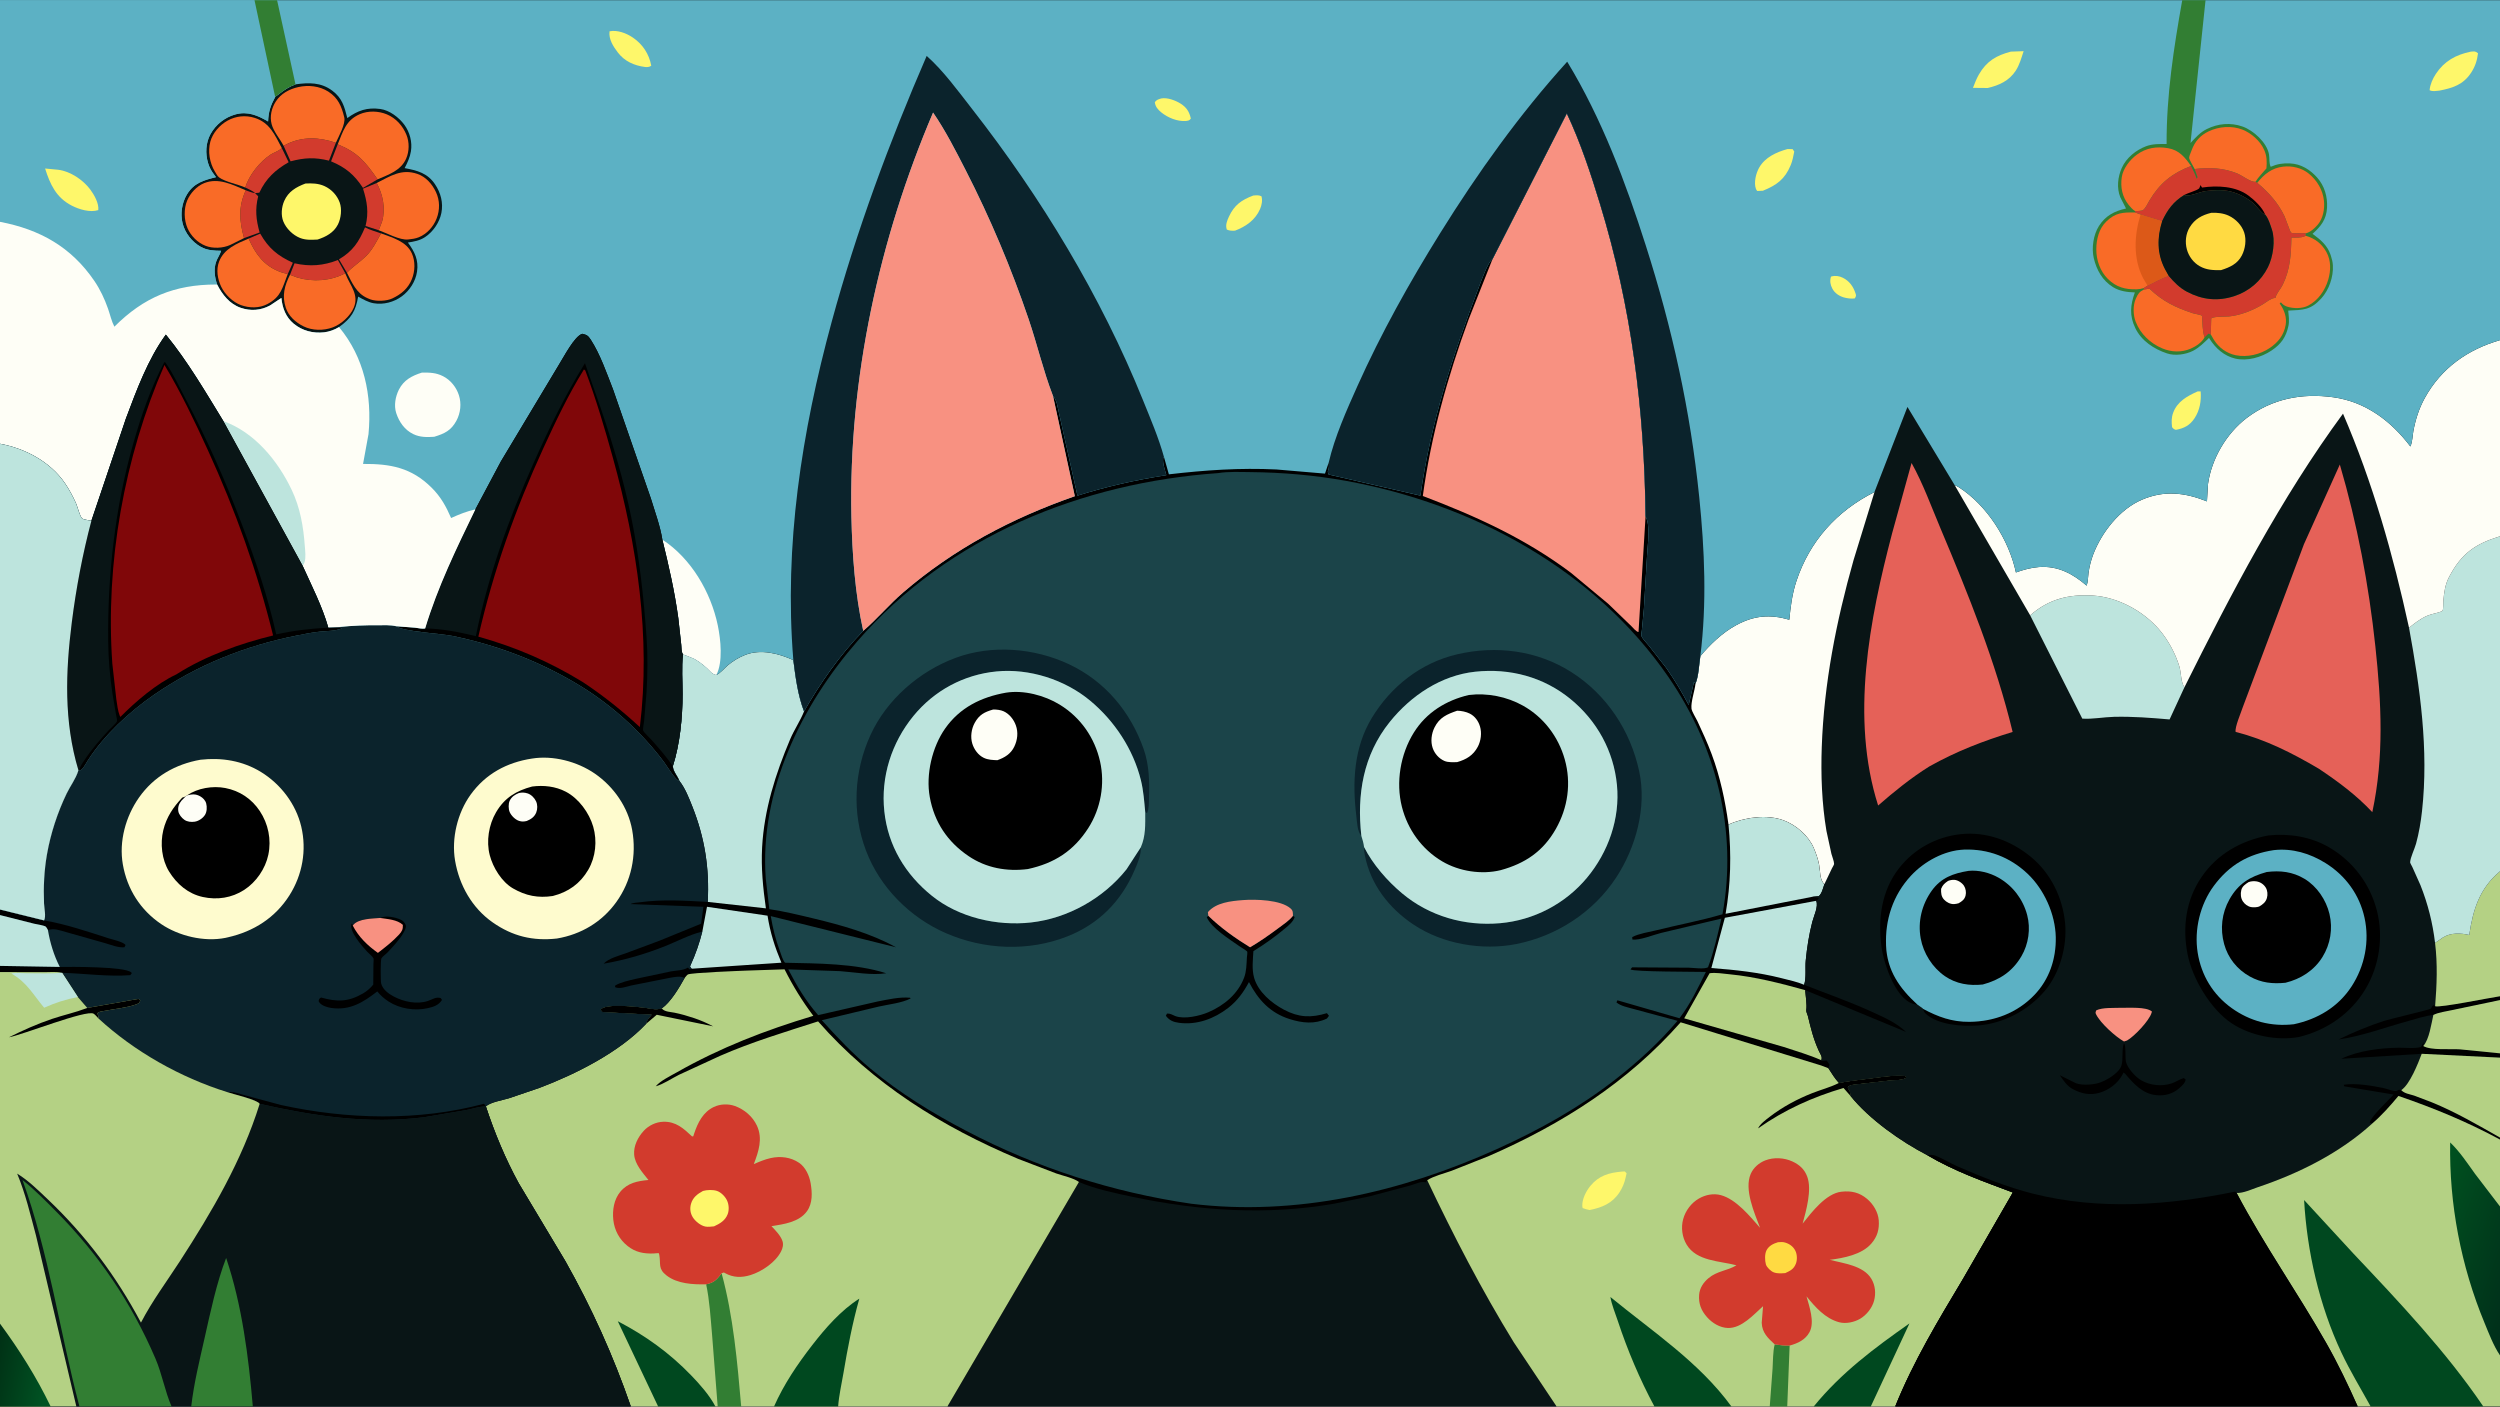 <svg version="1.1" xmlns="http://www.w3.org/2000/svg" style="display: block;" viewBox="0 0 2048 1152" width="1820" height="1024">
<rect x="0" y="0" width="2048" height="1152" fill="#333333" stroke="none"/>
<defs>
	<linearGradient id="Gradient1" gradientUnits="userSpaceOnUse" x1="-5.414" y1="1120.47" x2="40.157" y2="1129.14">
		<stop class="stop0" offset="0" stop-opacity="1" stop-color="rgb(0,49,21)"/>
		<stop class="stop1" offset="1" stop-opacity="1" stop-color="rgb(0,83,35)"/>
	</linearGradient>
	<linearGradient id="Gradient2" gradientUnits="userSpaceOnUse" x1="2069.6" y1="1037.32" x2="1987.4" y2="1007.68">
		<stop class="stop0" offset="0" stop-opacity="1" stop-color="rgb(0,47,26)"/>
		<stop class="stop1" offset="1" stop-opacity="1" stop-color="rgb(0,79,31)"/>
	</linearGradient>
</defs>
<path transform="translate(0,0)" fill="rgb(0,0,0)" d="M 0 181.584 L -0 -0 L 208.484 0 L 226.978 0 L 1787.69 0 L 1806.78 -0 L 2048 0 L 2048 278.495 L 2048 439.181 L 2048 713.626 L 2048 815.986 L 2048 819.121 L 2048 862.757 L 2048 866.286 L 2048 931.75 L 2048 933.394 L 2048 988.23 L 2048 1110.17 L 2048 1152 L 2034.29 1152 L 1942.01 1152 L 1931.43 1152 L 1552.59 1152 L 1532.57 1152 L 1485.83 1152 L 1464.11 1152 L 1449.79 1152 L 1418.35 1152 L 1355.27 1152 L 1275.12 1152 L 776.157 1152 L 686.615 1152 L 634.102 1152 L 607.187 1152 L 587.921 1152 L 586.043 1152 L 539.117 1152 L 516.732 1152 L 207.106 1152 L 156.663 1152 L 140.52 1152 L 65.045 1152 L 62.524 1152 L 41.472 1152 L -0 1152 L 0 1084.19 L 0 796.175 L 0 791.118 L 0 749.488 L 0 744.952 L 0 363.391 L 0 181.584 z"/>
<path transform="translate(0,0)" fill="rgb(189,228,221)" d="M 575.381 762.868 L 579.172 742.701 L 628.768 749.982 C 630.904 763.762 634.738 775.675 640.114 788.492 L 566.757 793.427 C 565.876 792.71 566.108 793.041 565.593 792.121 C 565.135 791.302 565.192 791.675 565.596 790.788 C 569.794 781.586 572.89 772.666 575.381 762.868 z"/>
<path transform="translate(0,0)" fill="rgb(189,228,221)" d="M 1487.84 737.797 C 1489.74 742.577 1485.91 750.072 1484.6 755.165 C 1481.94 765.447 1480.3 776.074 1479.26 786.638 C 1478.66 792.677 1479.85 801.065 1477.93 806.596 C 1472.26 804.13 1465.62 802.771 1459.64 801.238 C 1440.56 796.348 1421.5 794.373 1401.94 792.872 L 1413 751.711 L 1487.84 737.797 z"/>
<path transform="translate(0,0)" fill="rgb(180,209,132)" d="M 1492.01 868.409 C 1482.36 864.046 1471.38 860.955 1461.34 857.564 L 1379.7 834.088 L 1400.51 797.121 C 1405.64 796.413 1411.84 797.501 1417.01 798 C 1437.85 800.014 1458.71 805.392 1478.82 810.986 C 1479.15 815.992 1480.36 822.437 1479.71 827.297 C 1479.5 828.812 1480.59 830.502 1480.96 832 C 1483.47 842.362 1485.54 851.01 1490.01 860.794 C 1491.27 863.564 1493.13 865.496 1492.01 868.409 z"/>
<path transform="translate(0,0)" fill="rgb(189,228,221)" d="M 1415.98 675.31 C 1428.72 669.421 1447.51 666.776 1461.06 671.816 C 1471.3 675.625 1481.38 684.24 1485.79 694.386 C 1487.71 698.816 1489.39 703.604 1490.28 708.363 C 1491.27 713.688 1490.56 720.397 1494.56 724.129 C 1493.4 727.449 1492.59 731.632 1490 733.975 L 1484.64 734.511 L 1413.61 748.423 C 1417.84 724.056 1418.4 699.894 1415.98 675.31 z"/>
<path transform="translate(0,0)" fill="rgb(189,228,221)" d="M 586.861 552.743 C 589.747 551.708 593.818 546.888 596.246 544.845 C 600.4 541.35 605.431 538.295 610.5 536.334 C 623.293 531.387 637.912 535.1 649.896 540.604 C 651.717 554.672 653.55 569.35 658.681 582.657 C 655.531 590.534 650.613 597.614 647.292 605.477 C 635.32 633.826 625.984 663.03 624.325 693.996 C 623.419 710.894 625.049 727.286 627.427 743.982 L 579.78 738.707 C 581.239 711.024 577.366 686.254 567.127 660.469 C 564.393 653.583 561.201 645.399 556.579 639.596 C 555.024 635.476 551.48 632.013 551.189 627.489 C 557.049 609.041 559.144 587.739 559.146 568.435 C 559.148 557.673 558.268 546.519 559.47 535.825 L 566.542 538.635 C 570.568 539.981 575.74 544.159 578.983 547.047 C 581.567 549.348 583.369 552.348 586.861 552.743 z"/>
<path transform="translate(0,0)" fill="rgb(248,145,129)" d="M 1222.56 212.354 L 1283.53 92.769 C 1294.75 116.589 1303.12 141.998 1310.79 167.146 C 1336.47 251.36 1347.08 335.106 1348.04 422.911 L 1342.28 517.621 C 1340.3 517.365 1337.79 514.152 1336.31 512.704 L 1317.5 494.53 L 1286.93 469.12 C 1249.56 441.048 1208.98 422.664 1165.57 406.172 C 1172.26 356.919 1185.97 308.074 1203.09 261.5 L 1222.56 212.354 z"/>
<path transform="translate(0,0)" fill="rgb(9,21,22)" d="M 883.866 968.152 C 897.13 973.911 913.922 977.399 928.019 980.366 C 982.635 991.858 1037.7 995.551 1093 985.911 L 1121.5 980.007 L 1155 971.117 C 1159.19 969.955 1163.8 967.318 1168 968.436 L 1169.16 966.678 C 1190.75 1012.17 1213.69 1056.54 1240.07 1099.48 L 1275.12 1152 L 776.157 1152 L 883.866 968.152 z"/>
<path transform="translate(0,0)" fill="rgb(180,209,132)" d="M 1169.16 966.678 C 1174.62 963.196 1182.8 961.261 1189 959.024 L 1219.75 946.844 C 1279.6 920.674 1333.3 886.664 1376.8 837.326 L 1491.94 872.711 L 1497.84 874.963 C 1500.51 879.152 1503.07 883.333 1506.44 887.009 C 1515.07 885.246 1524.1 884.405 1532.83 883.257 C 1541.85 882.072 1551.89 880.389 1560.98 881.271 L 1561.71 882.812 C 1558.31 884.995 1552.24 884.682 1548.17 885.069 L 1521.44 888.15 C 1518.85 888.506 1514.55 888.464 1513.71 891.013 C 1515.44 893.691 1515.96 894.38 1515.96 897.691 C 1531.24 916.734 1557.39 935.174 1579 946.284 C 1601.49 959.547 1624.69 967.618 1648.92 976.754 L 1608.14 1047.46 C 1587.7 1081.68 1567.56 1114.87 1552.59 1152 L 1532.57 1152 L 1485.83 1152 L 1464.11 1152 L 1449.79 1152 L 1418.35 1152 L 1355.27 1152 L 1275.12 1152 L 1240.07 1099.48 C 1213.69 1056.54 1190.75 1012.17 1169.16 966.678 z"/>
<path transform="translate(0,0)" fill="rgb(0,0,0)" d="M 1506.44 887.009 C 1515.07 885.246 1524.1 884.405 1532.83 883.257 C 1541.85 882.072 1551.89 880.389 1560.98 881.271 L 1561.71 882.812 C 1558.31 884.995 1552.24 884.682 1548.17 885.069 L 1521.44 888.15 C 1518.85 888.506 1514.55 888.464 1513.71 891.013 C 1515.44 893.691 1515.96 894.38 1515.96 897.691 L 1510.22 891.13 C 1484.82 898.643 1461.94 908.936 1440.21 924.234 C 1441.91 920.564 1446.54 917.231 1449.71 914.778 C 1460.18 906.696 1472.32 900.202 1484.6 895.346 C 1491.58 892.586 1499.08 890.666 1505.8 887.34 L 1506.44 887.009 z"/>
<path transform="translate(0,0)" fill="rgb(50,126,51)" d="M 1453.84 1101.17 C 1457.96 1101.78 1461.9 1102.39 1466.07 1102.16 L 1464.11 1152 L 1449.79 1152 L 1452.08 1121.18 C 1452.53 1114.66 1452.25 1107.49 1453.84 1101.17 z"/>
<path transform="translate(0,0)" fill="rgb(254,247,106)" d="M 1328.74 959.617 L 1331 959.49 L 1332.51 961 L 1331.72 964.5 C 1330.79 968.857 1329.15 972.84 1326.7 976.594 C 1320.77 985.685 1312.42 989.061 1302.24 991.119 C 1300.21 990.776 1298.42 990.24 1296.5 989.51 C 1296.35 988.819 1296.26 988.535 1296.22 987.868 C 1295.95 982.295 1299.36 975.538 1302.83 971.371 C 1309.9 962.851 1318.04 960.546 1328.74 959.617 z"/>
<path transform="translate(0,0)" fill="rgb(0,72,31)" d="M 1485.83 1152 C 1508.36 1124.38 1535.28 1104.34 1564.23 1084 L 1532.57 1152 L 1485.83 1152 z"/>
<path transform="translate(0,0)" fill="rgb(0,72,31)" d="M 1355.27 1152 C 1343.28 1129.7 1333.27 1106.03 1325.32 1081.98 C 1323.24 1075.7 1320.32 1068.82 1319.23 1062.35 C 1353.6 1090.61 1391.7 1115.49 1418.35 1152 L 1355.27 1152 z"/>
<path transform="translate(0,0)" fill="rgb(210,59,45)" d="M 1453.84 1101.17 C 1448.29 1096.04 1443.49 1091.64 1443.2 1083.5 L 1444.29 1069.89 C 1436.55 1076.83 1426.81 1088.05 1415.5 1087.74 C 1408.94 1087.56 1402.68 1083.71 1398.43 1078.91 C 1393.59 1073.44 1391.37 1067.87 1391.93 1060.55 C 1392.36 1055.03 1395.37 1050.52 1399.54 1046.99 C 1406.73 1040.93 1415.09 1040.91 1422.5 1036.39 C 1408.81 1032.73 1389.85 1033.16 1381.65 1019.38 C 1378 1013.27 1376.98 1005.54 1378.83 998.665 C 1380.71 991.661 1385.49 985.257 1391.81 981.66 C 1397.21 978.587 1403.67 977.276 1409.75 978.921 C 1422.31 982.317 1433.58 996.26 1441.84 1005.66 C 1437.17 993.372 1428.69 974.252 1434.17 961.559 C 1436.4 956.417 1440.92 952.477 1446.08 950.464 C 1453.07 947.737 1461.58 948.212 1468.36 951.342 C 1474.15 954.017 1478.27 957.741 1480.5 963.803 C 1484.46 974.546 1479.63 991.515 1476.71 1002.25 C 1484.16 992.877 1495.81 977.544 1508.5 976.111 C 1516.63 975.194 1523.2 976.698 1529.5 981.985 C 1534.58 986.246 1538.56 992.828 1539.07 999.531 C 1539.63 1006.96 1537.88 1013 1532.96 1018.64 C 1525.05 1027.69 1510.4 1030.45 1498.92 1031.92 C 1510.25 1034.85 1526.52 1036.57 1533.05 1047.5 C 1536.23 1052.82 1536.83 1059.39 1535.26 1065.35 C 1533.71 1071.27 1529.11 1077.08 1523.85 1080.18 C 1518.98 1083.04 1512.08 1084.52 1506.58 1083.03 C 1495.18 1079.94 1487.04 1070.63 1479.9 1061.84 C 1482.19 1070.23 1486.8 1082.95 1482.35 1091.16 C 1478.92 1097.5 1472.72 1100.32 1466.07 1102.16 C 1461.9 1102.39 1457.96 1101.78 1453.84 1101.17 z"/>
<path transform="translate(0,0)" fill="rgb(255,218,66)" d="M 1456.49 1017.5 C 1458.45 1017.3 1460.37 1017.17 1462.29 1017.73 C 1466 1018.82 1469.06 1021.02 1470.79 1024.54 C 1472.26 1027.52 1472.39 1031.94 1471.2 1035.03 C 1469.47 1039.53 1466.63 1040.85 1462.5 1042.78 C 1459.33 1043.02 1456.09 1043.31 1453.05 1042.17 C 1450.75 1041.31 1447.33 1038.08 1446.64 1035.72 C 1445.71 1032.55 1445.56 1026.99 1447.18 1024.01 C 1449.22 1020.29 1452.63 1018.7 1456.49 1017.5 z"/>
<path transform="translate(0,0)" fill="rgb(180,209,132)" d="M 560.802 801.072 C 561.498 800.318 562.677 798.623 563.5 798.15 C 566.039 796.691 606.515 795.175 611.888 794.964 L 642.709 793.929 C 649.553 807.582 657.094 819.808 666.269 832.021 C 627.092 843.771 590.163 858.027 554.491 878.296 C 549.518 881.122 540.718 885.366 537.178 889.774 C 543.615 887.947 550.236 883.301 556.305 880.292 L 589.878 864.819 C 616.082 853.384 643.032 845.28 670.178 836.573 C 714.984 887.789 771.782 922.996 834.113 949.229 L 865.208 961.125 C 870.435 962.965 879.616 964.888 883.866 968.152 L 776.157 1152 L 686.615 1152 L 634.102 1152 L 607.187 1152 L 587.921 1152 L 586.043 1152 L 539.117 1152 L 516.732 1152 C 502.386 1110.47 484.757 1071.33 463.169 1033.03 L 424.9 969.114 C 413.98 949.166 405.124 927.824 398.018 906.238 C 401.689 902.77 411.825 901.119 416.771 899.61 L 442 891.022 C 471.562 879.854 507.53 861.769 529.395 838.479 C 529.403 835.779 532.178 833.151 533.807 831.134 L 493.5 828.981 L 491.814 827 C 495.727 821.561 521.567 824.589 528.254 825.381 C 531.211 825.732 536.4 827.125 539.206 826.462 C 540.201 826.227 541.131 826.092 542.145 825.972 C 549.606 820.59 556.364 809.051 560.802 801.072 z"/>
<path transform="translate(0,0)" fill="rgb(0,0,0)" d="M 529.395 838.479 C 529.403 835.779 532.178 833.151 533.807 831.134 L 493.5 828.981 L 491.814 827 C 495.727 821.561 521.567 824.589 528.254 825.381 C 531.211 825.732 536.4 827.125 539.206 826.462 C 540.201 826.227 541.131 826.092 542.145 825.972 L 542.452 826.343 C 544.715 828.773 549.391 828.822 552.587 829.468 C 557.992 830.56 563.404 832.141 568.627 833.897 C 574.086 835.732 579.126 837.955 584.217 840.64 L 538 831.154 L 529.395 838.479 z"/>
<path transform="translate(0,0)" fill="rgb(50,126,51)" d="M 591.153 1042.96 C 600.763 1078.11 604.015 1115.76 607.187 1152 L 587.921 1152 L 583.298 1092.94 C 582.101 1079.49 581.299 1065.17 578.482 1051.97 C 584.939 1050.67 587.243 1048.08 591.153 1042.96 z"/>
<path transform="translate(0,0)" fill="rgb(0,72,31)" d="M 539.117 1152 L 506.094 1082.21 C 528.687 1093.95 548.416 1108.12 566.153 1126.5 C 573.393 1134 581.146 1142.74 586.043 1152 L 539.117 1152 z"/>
<path transform="translate(0,0)" fill="rgb(0,72,31)" d="M 634.102 1152 C 642.199 1133.74 653.15 1117.59 665.35 1101.83 C 676.14 1087.89 688.93 1073.21 703.966 1063.71 C 698.33 1083.61 694.357 1104.42 690.932 1124.81 C 689.438 1133.7 687.235 1143.01 686.615 1152 L 634.102 1152 z"/>
<path transform="translate(0,0)" fill="rgb(210,59,45)" d="M 578.482 1051.97 C 567.79 1052.2 554.955 1051.59 546.096 1044.77 C 538.842 1039.19 541.46 1035.39 540.078 1027.76 C 540.05 1027.61 539.75 1026.52 539.718 1026.5 C 539.344 1026.31 535.943 1026.7 535.295 1026.72 C 527.268 1026.96 520.578 1025.72 514.144 1020.6 C 507.428 1015.26 503.343 1007.73 502.421 999.206 C 501.56 991.245 502.935 982.43 508.187 976.115 C 514.222 968.859 522.244 967.339 531.204 966.518 C 526.5 960.548 520.111 953.683 519.5 945.715 C 518.951 938.561 522.563 931.476 527.285 926.298 C 531.331 921.862 537.357 918.97 543.349 918.797 C 553.672 918.5 559.82 924.161 566.933 930.809 L 567.918 930.72 L 568.743 928.222 C 571.709 919.434 575.942 910.878 584.751 906.693 C 589.963 904.216 596.544 903.919 601.989 905.889 C 609.803 908.715 616.561 914.437 620.082 922.021 C 625.019 932.656 621.432 943.201 617.498 953.511 C 621.978 951.545 626.567 949.615 631.358 948.549 C 639.383 946.764 647.72 947.78 654.6 952.422 C 659.908 956.003 663.042 963.036 664.08 969.159 C 665.377 976.809 665.824 985.482 661.087 992.065 C 654.598 1001.08 642.153 1002.72 631.987 1004.32 C 635.184 1007.69 639.524 1012.08 641.009 1016.57 C 641.952 1019.42 641.193 1022.36 639.893 1024.95 C 635.411 1033.87 624.207 1041.51 614.779 1044.41 C 607.512 1046.64 600.696 1046.55 593.984 1042.82 L 592.99 1042.25 L 591.153 1042.96 C 587.243 1048.08 584.939 1050.67 578.482 1051.97 z"/>
<path transform="translate(0,0)" fill="rgb(254,247,106)" d="M 575.849 975.5 C 579.039 974.529 584.129 974.381 587.312 975.453 C 590.706 976.595 593.998 980.005 595.533 983.174 C 597.129 986.468 597.426 991.085 596.112 994.511 C 594.105 999.743 589.782 1002.24 584.949 1004.48 C 582.7 1004.71 580.052 1005.08 577.825 1004.65 C 573.916 1003.89 569.543 1000.3 567.499 996.99 C 565.435 993.645 564.995 989.77 566.084 986 C 567.592 980.784 571.318 977.961 575.849 975.5 z"/>
<path transform="translate(0,0)" fill="rgb(11,35,44)" d="M 278.291 513.71 L 278.395 513.453 C 288.803 512.373 299.179 512.01 309.636 512.057 C 314.564 512.08 319.872 511.726 324.67 512.891 C 329.659 517.185 361.455 518.921 370.597 520.816 C 406.491 528.254 439.119 540.522 470.742 558.981 C 498.82 575.37 524.465 598.149 543.949 624.156 C 546.308 627.305 553.574 639.552 556.579 639.596 C 561.201 645.399 564.393 653.583 567.127 660.469 C 577.366 686.254 581.239 711.024 579.78 738.707 C 561.734 737.693 542.399 736.467 524.476 738.966 C 522.623 739.224 518.018 739.416 516.625 740.485 L 576.219 742.7 L 574.341 756.561 L 540.186 770.513 L 512.23 780.917 C 506.588 782.969 498.626 784.917 494.474 789.327 C 512.09 786.258 528.585 781.451 545.194 774.803 C 554.953 770.897 564.649 765.695 574.792 763.127 L 575.381 762.868 C 572.89 772.666 569.794 781.586 565.596 790.788 C 565.192 791.675 565.135 791.302 565.593 792.121 C 566.108 793.041 565.876 792.71 566.757 793.427 L 565 793.998 L 563.5 792.524 L 563.073 792.788 C 559.381 794.892 553.808 794.871 549.614 795.627 L 520.47 801.809 C 515.149 803.1 508.727 804.382 504 807.172 L 503.807 808.5 C 507.548 810.351 513.152 808.118 517.097 807.177 L 549.205 800.804 C 552.813 800.234 557.478 799.097 560.802 801.072 C 556.364 809.051 549.606 820.59 542.145 825.972 C 541.131 826.092 540.201 826.227 539.206 826.462 C 536.4 827.125 531.211 825.732 528.254 825.381 C 521.567 824.589 495.727 821.561 491.814 827 L 493.5 828.981 L 533.807 831.134 C 532.178 833.151 529.403 835.779 529.395 838.479 C 507.53 861.769 471.562 879.854 442 891.022 L 416.771 899.61 C 411.825 901.119 401.689 902.77 398.018 906.238 C 405.124 927.824 413.98 949.166 424.9 969.114 L 463.169 1033.03 C 484.757 1071.33 502.386 1110.47 516.732 1152 L 207.106 1152 L 156.663 1152 L 140.52 1152 L 65.045 1152 L 62.524 1152 L 41.472 1152 L -0 1152 L 0 1084.19 L 0 796.175 L 0 791.118 L 0 749.488 L 0 744.952 L 36.121 753.858 C 37.853 750.876 36.213 743.532 36.075 740 C 35.546 726.468 36.145 713.152 38.479 699.793 C 41.465 682.698 47.116 665.485 54.644 649.848 C 57.565 643.781 62.102 637.873 64.06 631.464 L 64.237 630.837 L 64.899 631.015 C 67.23 631.643 70.657 624.856 71.991 622.783 C 85.385 601.965 105.82 583.112 126.139 569.057 C 161.528 544.578 200.917 528.912 243.003 520.53 C 249.343 519.267 255.783 517.96 262.216 517.285 C 267.943 516.685 274.648 516.948 279.985 514.627 L 278.291 513.71 z"/>
<path transform="translate(0,0)" fill="rgb(0,0,0)" d="M 0 791.118 L 48.999 791.961 C 58.58 791.881 102.074 791.593 107.405 796.385 L 108.011 797 L 106.749 798.703 C 88.826 800.117 69.04 797.318 50.864 796.789 L 50.279 796.824 C 46.777 795.607 40.524 796.294 36.683 796.25 L 0 796.175 L 0 791.118 z"/>
<path transform="translate(0,0)" fill="rgb(0,0,0)" d="M 0 744.952 L 36.121 753.858 C 54.167 756.991 71.324 762.842 88.704 768.448 C 92.166 769.564 100.808 771.292 102.873 774 L 101.946 775.855 C 97.178 776.461 90.697 773.791 86.041 772.463 L 54.082 763.409 C 49.145 762.095 44.26 759.97 39.268 761.837 L 38.959 761.139 C 38.764 760.769 37.797 759.135 37.5 758.96 C 35.389 757.717 30.341 757.161 27.843 756.534 L 0 749.488 L 0 744.952 z"/>
<path transform="translate(0,0)" fill="rgb(0,0,0)" d="M 185.996 894.472 C 191.855 894.022 195.695 895.82 201.233 897.266 L 230.142 905.068 C 284.152 916.91 342.714 918.49 396.469 904.057 C 397.06 904.785 397.573 905.408 398.018 906.238 C 392.703 906.233 387.003 908.25 381.771 909.272 L 347.402 915.111 C 301.32 920.882 257.609 914.246 212.713 904.141 C 210.877 900.723 191.056 896.269 185.996 894.472 z"/>
<path transform="translate(0,0)" fill="rgb(189,228,221)" d="M 0 749.488 L 27.843 756.534 C 30.341 757.161 35.389 757.717 37.5 758.96 C 37.797 759.135 38.764 760.769 38.959 761.139 L 39.268 761.837 C 41.016 772.129 44.173 782.658 48.999 791.961 L 0 791.118 L 0 749.488 z"/>
<path transform="translate(0,0)" fill="rgb(0,0,0)" d="M 311.5 751.844 L 312.129 751.557 C 316.568 749.736 323.543 751.253 327.87 753.066 C 329.969 753.946 331.663 755.612 332.391 757.786 C 332.979 759.543 331.513 762.138 330.651 763.76 C 327.718 769.273 321.662 775.596 317.408 780.166 C 316.149 781.517 313.325 783.433 312.462 784.885 C 311.676 786.206 311.777 803.652 312.232 805.471 C 313.48 810.466 318.345 813.991 322.654 816.252 C 330.843 820.548 341.518 822.821 350.509 819.85 C 354.419 818.558 357.059 816.261 361.071 817.5 L 362.071 819 C 359.367 823.33 355.22 824.668 350.476 825.741 C 339.879 828.137 327.565 826.251 318.364 820.329 C 314.994 818.16 311.537 815.189 309.089 812.022 C 297.525 820.948 286.846 827.72 271.559 825.611 C 268.377 825.172 263.492 823.757 261.605 821.023 L 261.008 820 C 261.481 818.067 261.346 818.09 263 817.018 C 276.133 820.71 285.188 820.743 297.391 813.677 C 300.619 811.808 303.417 809.33 305.769 806.449 L 305.917 789.64 C 305.925 788.77 306.262 785.597 305.959 784.934 C 305.27 783.428 301.919 780.719 300.681 779.39 C 296.6 775.011 285.599 762.488 288.038 756.5 C 288.949 757.095 288.738 757.101 288.97 758.094 L 289.345 757.602 C 293.676 752.327 305.129 752.365 311.5 751.844 z"/>
<path transform="translate(0,0)" fill="rgb(248,145,129)" d="M 311.5 751.844 C 317.563 752.823 325.374 753.159 330.03 757.5 C 330.154 761.142 329.378 762.762 326.888 765.48 C 321.745 771.094 315.591 775.82 309.59 780.467 C 301.094 774.437 293.81 767.443 288.97 758.094 L 289.345 757.602 C 293.676 752.327 305.129 752.365 311.5 751.844 z"/>
<path transform="translate(0,0)" fill="rgb(254,251,206)" d="M 435.685 621.296 C 453.084 618.448 472.935 623.723 487.256 633.581 C 502.804 644.284 514.557 661.148 517.882 679.824 C 521.582 700.599 517.247 721.59 504.901 738.798 C 493.156 755.167 476.015 765.343 456.243 768.696 C 436.517 770.903 419.794 766.821 403.567 755.463 C 386.647 743.619 376.183 724.951 372.783 704.827 C 369.706 686.613 374.784 665.723 385.561 650.788 C 397.834 633.779 415.228 624.438 435.685 621.296 z"/>
<path transform="translate(0,0)" fill="rgb(0,0,0)" d="M 435.92 644.18 C 445.352 642.971 454.953 643.978 463.5 648.42 C 474.061 653.908 482.694 665.754 485.967 677.104 C 489.304 688.677 488.019 701.806 481.944 712.293 C 475.287 723.785 465.551 730.615 452.841 733.862 C 440.843 735.682 430.76 733.729 420.232 727.625 C 410.967 722.253 403.88 710.592 401.227 700.508 C 398.193 688.976 400.401 675.453 406.401 665.241 C 413.405 653.322 422.901 647.656 435.92 644.18 z"/>
<path transform="translate(0,0)" fill="rgb(254,254,246)" d="M 425.078 649.5 C 427.606 648.918 429.811 649.04 432.263 649.838 C 435.193 650.792 437.901 653.573 439.164 656.343 C 440.427 659.113 440.41 662.594 439.302 665.411 C 437.868 669.057 434.982 670.991 431.5 672.41 C 429.283 672.963 427.395 673.045 425.209 672.337 C 422.095 671.329 418.875 668.118 417.547 665.137 C 416.452 662.679 416.375 658.226 417.549 655.811 C 419.173 652.472 421.777 650.862 425.078 649.5 z"/>
<path transform="translate(0,0)" fill="rgb(254,251,206)" d="M 164.202 622.241 C 181.575 620.269 198.758 623.049 213.785 632.27 C 229.918 642.17 242.374 658.444 246.769 676.933 C 251.381 696.339 247.749 716.511 237.133 733.291 C 225.495 751.685 207.838 762.901 186.795 767.676 L 184.616 768.176 C 167.21 771.643 146.464 766.654 131.947 756.81 C 114.989 745.312 104.17 728.215 100.638 708.043 C 97.323 689.106 102.958 668.733 113.862 653.21 C 126.001 635.93 143.68 625.889 164.202 622.241 z"/>
<path transform="translate(0,0)" fill="rgb(0,0,0)" d="M 153.228 651.428 C 161.933 645.426 174.275 643.43 184.565 645.407 C 196.318 647.666 206.126 654.213 212.779 664.195 C 219.797 674.725 222.417 687.664 219.827 700.028 C 217.418 711.525 209.833 722.537 200 728.89 C 189.808 735.475 177.848 737.26 166.078 734.667 C 154.086 732.026 144.812 724.067 138.472 713.748 C 132.499 704.026 131.122 690.94 133.775 679.928 C 136.33 669.326 141.898 661.107 149.266 653.296 L 152.037 652.308 L 153.228 651.428 z"/>
<path transform="translate(0,0)" fill="rgb(254,254,246)" d="M 153.228 651.428 C 157.335 650.424 160.277 650.063 164.076 652.241 C 166.247 653.485 168.249 655.526 168.906 658 C 169.694 660.962 169.543 664.903 167.873 667.5 C 166.123 670.219 162.698 672.506 159.5 672.992 C 156.674 673.422 153.425 673.118 151.041 671.442 C 148.84 669.896 146.508 667.117 146.076 664.413 C 145.54 661.065 146.585 658.272 148.695 655.718 L 152.037 652.308 L 153.228 651.428 z"/>
<path transform="translate(0,0)" fill="rgb(9,21,22)" d="M 0 796.175 L 36.683 796.25 C 40.524 796.294 46.777 795.607 50.279 796.824 L 50.864 796.789 L 63.781 816.638 L 71.507 825.554 L 72.028 825.482 L 113.5 818.137 L 114.958 819.5 C 114.159 821.443 113.728 821.843 111.7 822.605 C 103.922 825.529 93.799 826.306 85.554 827.982 C 83.533 828.393 81.003 828.398 79.692 830 C 80.336 831.611 80.855 832.345 80.567 834.081 C 110.101 861.308 147.711 882.471 185.996 894.472 C 191.056 896.269 210.877 900.723 212.713 904.141 C 257.609 914.246 301.32 920.882 347.402 915.111 L 381.771 909.272 C 387.003 908.25 392.703 906.233 398.018 906.238 C 405.124 927.824 413.98 949.166 424.9 969.114 L 463.169 1033.03 C 484.757 1071.33 502.386 1110.47 516.732 1152 L 207.106 1152 L 156.663 1152 L 140.52 1152 L 65.045 1152 L 62.524 1152 L 41.472 1152 L -0 1152 L 0 1084.19 L 0 796.175 z"/>
<path transform="translate(0,0)" fill="rgb(50,126,51)" d="M 156.663 1152 C 158.85 1132.95 163.448 1114.46 167.648 1095.78 C 172.479 1074.29 177.364 1050.96 185.248 1030.39 C 198.301 1069.05 203.636 1111.5 207.106 1152 L 156.663 1152 z"/>
<path transform="translate(0,0)" fill="rgb(50,126,51)" d="M 65.045 1152 C 48.853 1090.47 40.124 1026.61 18.432 966.533 C 28.338 974.4 37.168 983.43 46.067 992.391 C 80.867 1027.43 107.797 1067.24 127.297 1112.69 C 132.76 1125.42 135.102 1139.52 140.52 1152 L 65.045 1152 z"/>
<path transform="translate(0,0)" fill="rgb(180,209,132)" d="M 0 796.175 L 36.683 796.25 C 40.524 796.294 46.777 795.607 50.279 796.824 L 50.864 796.789 L 63.781 816.638 L 71.507 825.554 L 72.028 825.482 L 113.5 818.137 L 114.958 819.5 C 114.159 821.443 113.728 821.843 111.7 822.605 C 103.922 825.529 93.799 826.306 85.554 827.982 C 83.533 828.393 81.003 828.398 79.692 830 C 80.336 831.611 80.855 832.345 80.567 834.081 C 110.101 861.308 147.711 882.471 185.996 894.472 C 191.056 896.269 210.877 900.723 212.713 904.141 C 198.259 950.573 173.613 992.519 147.322 1033.11 C 136.65 1049.58 124.505 1065.89 115.48 1083.34 C 95.348 1045.41 70.277 1011.87 39.1 982.307 C 31.382 974.988 23.147 966.827 14.042 961.272 C 20.845 977.595 24.933 995.02 29.502 1012.08 L 62.524 1152 L 41.472 1152 L -0 1152 L 0 1084.19 L 0 796.175 z"/>
<path transform="translate(0,0)" fill="rgb(0,0,0)" d="M 71.507 825.554 L 72.028 825.482 L 113.5 818.137 L 114.958 819.5 C 114.159 821.443 113.728 821.843 111.7 822.605 C 103.922 825.529 93.799 826.306 85.554 827.982 C 83.533 828.393 81.003 828.398 79.692 830 C 80.336 831.611 80.855 832.345 80.567 834.081 C 79.407 832.83 78.15 831.217 76.715 830.29 C 71.085 826.655 17.912 847.817 7.318 849.596 C 18.821 843.876 30.318 838.699 42.5 834.583 C 51.84 831.428 61.663 829.313 70.844 825.813 L 71.507 825.554 z"/>
<path transform="translate(0,0)" fill="rgb(189,228,221)" d="M 50.279 796.824 L 50.864 796.789 L 63.781 816.638 C 53.875 818.529 45.365 821.257 36.166 825.386 C 27.15 814.715 22.146 804.617 9.242 797.355 C 12.921 796.489 17.777 797.111 21.576 797.132 C 31.127 797.184 40.748 797.527 50.279 796.824 z"/>
<path transform="translate(0,0)" fill="url(#Gradient1)" d="M 0 1084.19 C 15.851 1105.66 29.878 1127.94 41.472 1152 L -0 1152 L 0 1084.19 z"/>
<path transform="translate(0,0)" fill="rgb(27,68,73)" d="M 997.883 387.423 C 1006.09 386.058 1015.99 386.534 1024.34 386.612 C 1050.44 386.854 1076.9 389.115 1102.58 393.774 C 1206.4 412.604 1305.95 466.228 1366.74 554.425 C 1405.88 611.205 1423.58 680.58 1411.05 748.821 C 1393.34 754.067 1374.72 757.476 1356.76 761.964 C 1350.47 763.533 1342.87 764.525 1337.12 767.5 L 1337.25 769.5 C 1343.08 770.393 1354.62 765.614 1360.73 764.127 L 1410.16 752.373 C 1406.96 766.08 1404.16 778.992 1399.21 792.258 C 1396.12 794.018 1387.41 792.696 1383.56 792.599 L 1337 792.299 L 1335.7 794 C 1338.17 796.034 1389.14 795.871 1397.45 796.08 C 1390.96 809.316 1384.77 822.216 1375.84 834.023 L 1325 819.305 L 1324.18 821 C 1327.5 823.975 1333.79 825.134 1338.13 826.397 L 1374.22 836.11 C 1359.41 853.606 1342.06 869.475 1324.03 883.59 C 1293.96 907.135 1261.1 925.415 1226.39 941.114 C 1148.19 976.473 1061.66 996.467 975.771 985.947 C 910.883 976.455 849.489 956.605 791.361 926.167 C 763.925 911.8 737.021 895.335 713.234 875.401 C 698.749 863.262 685.824 849.655 673.225 835.615 L 719.946 824.435 C 727.807 822.666 738.906 821.506 746 817.791 L 745.5 817.194 C 736.939 816.434 727.489 818.623 719.071 820.244 L 670.214 831.445 C 659.994 819.748 652.865 807.725 645.755 793.985 L 688.098 795.417 C 700.101 796.284 714.237 798.998 726.003 797.152 C 700.364 788.988 669.814 789.162 643.084 788.542 C 640.987 785.947 640.016 782.014 638.848 778.871 C 635.29 769.29 633.121 760.404 631.41 750.333 L 734.046 775.894 C 713.596 764.545 689.224 757.722 666.536 752.282 C 654.496 749.395 642.489 746.44 630.23 744.638 L 627.317 719.619 C 622.042 648.024 656.458 577.815 702.483 525.004 C 777.369 439.075 886.146 395.342 997.883 387.423 z"/>
<path transform="translate(0,0)" fill="rgb(0,0,0)" d="M 1059.19 750.098 L 1060.59 751.056 C 1059.46 754.908 1055.79 757.821 1052.82 760.33 C 1044.63 767.241 1035.89 773.432 1026.78 779.049 C 1026.37 786.239 1025.38 794.015 1027.42 801.033 C 1030.75 812.45 1041.6 821.569 1051.78 826.975 C 1064 833.466 1074.04 833.78 1087 829.84 L 1088.69 832 L 1087.05 834.224 C 1077.02 839.105 1066.77 837.963 1056.38 834.656 C 1040.38 829.568 1030.66 818.808 1023.15 804.371 C 1018.74 812.633 1013.66 819.696 1006.19 825.494 C 994.697 834.418 980.529 839.689 965.898 837.757 C 961.199 837.136 957.992 835.825 955.073 832 L 956 830.158 C 958.905 830.025 960.182 831.203 962.744 832.194 C 970.174 835.067 982.957 832.06 989.957 829.039 C 1002.8 823.497 1014.06 814.15 1019.15 800.816 C 1021.15 795.561 1021.11 789.883 1021.45 784.34 C 1021.51 783.363 1022.02 780.267 1021.73 779.47 C 1021.48 778.776 1016.28 775.674 1015.17 774.893 C 1007.31 769.369 992.41 760.081 988.577 751.244 L 989.851 750.08 C 1000.1 760.041 1011.92 768.42 1024.07 775.884 C 1032.19 771.098 1039.91 765.677 1047.46 760.049 C 1051.4 757.113 1056.18 754.007 1059.19 750.098 z"/>
<path transform="translate(0,0)" fill="rgb(248,145,129)" d="M 989.851 750.08 L 989.5 747.09 C 996.195 739.237 1008.28 737.999 1018.05 737.229 C 1028.6 736.397 1049.37 736.971 1057.33 744.147 C 1059.09 745.728 1059.04 746.713 1059.17 749.055 L 1059.19 750.098 C 1056.18 754.007 1051.4 757.113 1047.46 760.049 C 1039.91 765.677 1032.19 771.098 1024.07 775.884 C 1011.92 768.42 1000.1 760.041 989.851 750.08 z"/>
<path transform="translate(0,0)" fill="rgb(11,35,44)" d="M 1115.21 684.61 C 1111.88 681.06 1111.7 673.166 1111.12 668.422 C 1107.73 640.692 1109.01 612.394 1123.81 587.958 C 1139.49 562.074 1164.03 542.803 1193.72 535.87 C 1225.71 528.401 1259.18 532.639 1287.14 550.368 C 1316.09 568.73 1335.67 598.372 1342.84 631.732 C 1349.17 661.212 1340.16 694.133 1323.82 718.959 C 1305.21 747.224 1275.16 766.7 1242.14 773.22 C 1214.09 778.758 1181.88 773.237 1157.94 757.271 C 1137.91 743.916 1122.77 724.487 1118.07 700.5 C 1117.65 698.358 1117.25 695.951 1117.44 693.775 C 1124.67 708.022 1136.35 721.403 1148.52 731.622 C 1170.93 750.435 1199.82 758.701 1228.85 756.149 C 1256.51 753.718 1282.25 740.277 1300.02 718.959 C 1317.54 697.944 1327.27 670.411 1324.61 642.938 C 1321.92 615.09 1308.27 590.334 1286.63 572.579 C 1264.51 554.423 1236.84 547.096 1208.5 550.124 C 1180.5 553.116 1155.82 569.706 1138.49 591.276 C 1116.72 618.378 1111.44 650.798 1115.21 684.61 z"/>
<path transform="translate(0,0)" fill="rgb(11,35,44)" d="M 934.537 693.999 C 935.105 699.883 931.616 707.694 929.325 712.986 C 918.31 738.429 900.061 756.81 874.339 766.965 C 842.504 779.532 806.215 777.95 774.89 764.314 C 745.483 751.512 720.817 726.815 709.407 696.644 C 697.757 665.838 699.466 631.851 713.094 602 C 726.366 572.931 753.182 549.705 782.984 538.718 C 812.67 527.775 847.356 530.675 875.727 544.02 C 905.362 557.959 926.155 582.991 936.925 613.613 C 941.398 626.33 941.731 640.247 941.25 653.578 C 941.104 657.62 941.427 662.183 939.66 665.89 L 938.177 665.298 C 937.37 656.573 936.749 647.602 934.646 639.081 C 928.37 613.648 913.022 590.375 892.888 573.705 C 872.145 556.532 843.134 547.281 816.307 549.9 C 789.553 552.513 765.334 565.503 748.284 586.364 C 730.364 608.289 721.417 636.241 724.443 664.553 C 727.451 692.685 741.635 716.194 763.5 733.776 C 785.572 751.524 816.688 758.664 844.537 755.554 C 874.816 752.173 903.928 735.774 922.841 712.009 L 934.537 693.999 z"/>
<path transform="translate(0,0)" fill="rgb(189,228,221)" d="M 1115.21 684.61 C 1111.44 650.798 1116.72 618.378 1138.49 591.276 C 1155.82 569.706 1180.5 553.116 1208.5 550.124 C 1236.84 547.096 1264.51 554.423 1286.63 572.579 C 1308.27 590.334 1321.92 615.09 1324.61 642.938 C 1327.27 670.411 1317.54 697.944 1300.02 718.959 C 1282.25 740.277 1256.51 753.718 1228.85 756.149 C 1199.82 758.701 1170.93 750.435 1148.52 731.622 C 1136.35 721.403 1124.67 708.022 1117.44 693.775 C 1117 690.547 1116.24 687.695 1115.21 684.61 z"/>
<path transform="translate(0,0)" fill="rgb(0,0,0)" d="M 1203.22 569.208 C 1218.4 567.344 1234.36 570.486 1247.71 577.976 C 1264.59 587.454 1276.56 603.309 1281.82 621.851 C 1287.33 641.298 1284.44 661.473 1274.52 678.962 C 1264.12 697.283 1249.46 707.196 1229.31 712.701 C 1213.65 716.527 1195.36 713.684 1181.5 705.515 C 1164.85 695.706 1153.14 679.444 1148.43 660.768 C 1143.35 640.603 1147.21 617.713 1158.16 600.068 C 1168.41 583.553 1184.59 573.596 1203.22 569.208 z"/>
<path transform="translate(0,0)" fill="rgb(254,254,246)" d="M 1193.7 582.078 C 1197.02 582.102 1201.14 582.942 1204.09 584.462 C 1208.28 586.617 1211.02 590.458 1212.39 594.904 C 1214.02 600.197 1213.2 606.78 1210.59 611.643 C 1206.8 618.732 1201.15 622.049 1193.65 624.197 C 1190.32 624.237 1186.3 624.567 1183.2 623.19 C 1178.72 621.197 1175.24 617.251 1173.65 612.648 C 1171.8 607.298 1172.63 600.908 1175.11 595.881 C 1179.21 587.534 1185.47 584.919 1193.7 582.078 z"/>
<path transform="translate(0,0)" fill="rgb(189,228,221)" d="M 934.537 693.999 L 922.841 712.009 C 903.928 735.774 874.816 752.173 844.537 755.554 C 816.688 758.664 785.572 751.524 763.5 733.776 C 741.635 716.194 727.451 692.685 724.443 664.553 C 721.417 636.241 730.364 608.289 748.284 586.364 C 765.334 565.503 789.553 552.513 816.307 549.9 C 843.134 547.281 872.145 556.532 892.888 573.705 C 913.022 590.375 928.37 613.648 934.646 639.081 C 936.749 647.602 937.37 656.573 938.177 665.298 C 938.162 675.405 938.697 684.512 934.537 693.999 z"/>
<path transform="translate(0,0)" fill="rgb(0,0,0)" d="M 824.091 567.304 C 838.659 564.974 855.705 569.488 868.13 577.106 C 885.222 587.584 896.78 604.154 901.188 623.73 C 905.327 642.114 901.737 662.228 891.582 678.12 C 879.527 696.984 863.702 707.08 841.976 711.797 C 824.895 713.984 807.91 710.975 793.458 701.183 C 776.145 689.451 765.418 673.424 761.664 652.759 C 758.336 634.435 763.585 611.845 774.271 596.632 C 786.346 579.439 803.905 570.859 824.091 567.304 z"/>
<path transform="translate(0,0)" fill="rgb(254,254,246)" d="M 813.581 581.094 C 816.275 581.051 819.659 581.414 822.13 582.529 C 826.854 584.66 830.431 589.219 832.163 594 C 834.273 599.823 833.545 606.074 830.88 611.568 C 828.026 617.451 822.999 620.53 817.032 622.619 C 813.23 622.465 809.382 622.361 805.888 620.665 C 801.31 618.443 797.99 613.826 796.509 609.046 C 794.831 603.629 795.73 597.031 798.453 592.076 C 802.14 585.366 806.427 583.16 813.581 581.094 z"/>
<path transform="translate(0,0)" fill="rgb(9,21,22)" d="M 1601.26 397.308 C 1602.39 397.754 1603.48 398.262 1604.5 398.911 C 1627.77 413.696 1645.73 442.184 1651.44 468.826 C 1657.4 466.644 1663.91 464.873 1670.25 464.394 C 1685.69 463.228 1698.08 469.827 1709.37 479.639 C 1710.54 476.592 1710.46 472.438 1710.92 469.154 C 1711.66 463.992 1712.94 458.788 1714.81 453.925 C 1721.76 435.898 1736.37 417.13 1754.47 409.302 C 1772.9 401.336 1789.79 403.324 1807.94 410.58 L 1808.78 396.546 C 1811.56 375.964 1823.82 354.98 1840.39 342.356 C 1861.2 326.511 1885.63 321.76 1911.23 325.266 C 1937.91 328.922 1958.78 344.755 1974.58 365.604 C 1976.24 362.208 1976.35 356.667 1977.05 352.871 C 1978.8 343.47 1981.71 334.391 1986.33 325.996 C 1999.9 301.338 2021.42 286.225 2048 278.495 L 2048 439.181 L 2048 713.626 L 2048 815.986 L 2048 819.121 L 2048 862.757 L 2048 866.286 L 2048 931.75 L 2048 933.394 L 2048 988.23 L 2048 1110.17 L 2048 1152 L 2034.29 1152 L 1942.01 1152 L 1931.43 1152 L 1552.59 1152 C 1567.56 1114.87 1587.7 1081.68 1608.14 1047.46 L 1648.92 976.754 C 1624.69 967.618 1601.49 959.547 1579 946.284 C 1557.39 935.174 1531.24 916.734 1515.96 897.691 C 1515.96 894.38 1515.44 893.691 1513.71 891.013 C 1514.55 888.464 1518.85 888.506 1521.44 888.15 L 1548.17 885.069 C 1552.24 884.682 1558.31 884.995 1561.71 882.812 L 1560.98 881.271 C 1551.89 880.389 1541.85 882.072 1532.83 883.257 C 1524.1 884.405 1515.07 885.246 1506.44 887.009 C 1503.07 883.333 1500.51 879.152 1497.84 874.963 L 1498.71 872.02 L 1496.5 868.685 L 1492.42 868.967 L 1492.01 868.409 C 1493.13 865.496 1491.27 863.564 1490.01 860.794 C 1485.54 851.01 1483.47 842.362 1480.96 832 C 1480.59 830.502 1479.5 828.812 1479.71 827.297 C 1480.36 822.437 1479.15 815.992 1478.82 810.986 L 1561.42 845.225 C 1553.64 837.785 1544.21 833.689 1534.54 829.225 C 1516 820.657 1496.9 814.055 1477.93 806.596 C 1479.85 801.065 1478.66 792.677 1479.26 786.638 C 1480.3 776.074 1481.94 765.447 1484.6 755.165 C 1485.91 750.072 1489.74 742.577 1487.84 737.797 C 1488.83 737.07 1489.48 736.623 1490.01 735.5 L 1484.64 734.511 L 1490 733.975 C 1492.59 731.632 1493.4 727.449 1494.56 724.129 C 1490.56 720.397 1491.27 713.688 1490.28 708.363 C 1489.39 703.604 1487.71 698.816 1485.79 694.386 C 1481.38 684.24 1471.3 675.625 1461.06 671.816 C 1447.51 666.776 1428.72 669.421 1415.98 675.31 C 1413.26 655.506 1409.18 636.301 1402.17 617.539 C 1398.73 608.343 1394.6 599.339 1390.45 590.447 C 1389.3 587.986 1385.96 582.833 1385.68 580.332 C 1385.06 574.881 1388.36 565.677 1388.98 559.844 C 1391.54 553.754 1391.89 544.048 1392.92 537.408 C 1400.94 527.735 1411.09 518.081 1422.19 512.044 C 1436.88 504.054 1450 502.927 1465.82 507.546 C 1466.81 496.807 1468.2 486.194 1471.61 475.917 C 1482.51 443.079 1504.7 418.419 1535.58 402.944 L 1562.58 333.261 L 1601.26 397.308 z"/>
<path transform="translate(0,0)" fill="rgb(0,0,0)" d="M 1943.32 920.271 L 1941.28 919.611 C 1941.67 915.091 1956.84 901.007 1960.86 896.517 L 1920.5 889.804 L 1919.97 888.5 C 1929.82 886.96 1943.05 889.234 1952.81 891.266 C 1955.28 891.781 1960.21 893.747 1962.5 893.613 C 1964.78 893.481 1964.11 892.095 1967.13 892.873 C 1969.6 895.676 1974.17 896.217 1977.64 897.349 L 1992.34 902.938 C 2011.72 910.884 2029.82 921.432 2048 931.75 L 2048 933.394 C 2020.68 918.666 1994.17 907.737 1964.8 897.659 C 1958.09 905.71 1951.28 913.425 1943.32 920.271 z"/>
<path transform="translate(0,0)" fill="rgb(0,0,0)" d="M 1983.88 863.132 L 1917.98 867.213 C 1931.8 860.578 1949.87 858.346 1965.08 858.156 C 1970.5 858.088 1978.33 859.073 1983.38 857.5 L 1985.48 853.5 L 1985.14 856.757 C 1991.46 860.515 2007.51 858.925 2015.21 859.484 L 2048 862.757 L 2048 866.286 L 1983.88 863.132 z"/>
<path transform="translate(0,0)" fill="rgb(0,0,0)" d="M 2048 815.986 L 2048 819.121 L 2009.11 827.246 C 2004.13 828.392 1997.89 829.076 1993.4 831.313 C 1986.58 832.03 1979.5 834.455 1972.86 836.272 C 1954.06 841.416 1934.95 848.692 1915.64 851.394 C 1927.69 845.586 1940.34 840.265 1953.08 836.16 C 1957.57 834.712 1990.27 826.992 1991.15 826.233 C 1992.21 825.326 1991.96 824.224 1993.51 823.231 L 1994.85 824.173 C 1998.81 825.539 2039.64 817.19 2048 815.986 z"/>
<path transform="translate(0,0)" fill="rgb(248,145,129)" d="M 1737.2 825.446 C 1743.68 825.609 1758.15 824.403 1762.85 828.5 L 1762.59 829.485 C 1760.7 836.017 1748.4 848.885 1742.5 852.223 L 1739.98 853.053 C 1733.16 849.271 1720.73 838.092 1717.18 830.942 C 1716.36 829.303 1716.66 829.214 1717.28 827.5 C 1722.71 825.045 1731.2 825.701 1737.2 825.446 z"/>
<path transform="translate(0,0)" fill="rgb(0,0,0)" d="M 1739.9 854.5 C 1741.81 855.97 1740.78 866.541 1741.6 869.772 C 1742.97 875.11 1749.3 882 1753.93 884.751 C 1761.27 889.115 1771.15 890.076 1779.2 887.312 C 1782.63 886.137 1785.46 883.96 1789 883.012 L 1790.5 884.213 C 1790.07 887.118 1787.46 889.371 1785.27 891.297 C 1779.95 895.98 1773.44 897.715 1766.47 897.033 C 1755.25 895.934 1747.76 887.582 1740.97 879.5 L 1739.58 878.476 L 1738.6 880.425 C 1734.8 887.516 1727.37 892.955 1719.7 895.118 C 1711.88 897.32 1704.97 895.753 1698 892.033 C 1693.19 889.465 1690.45 885.017 1687.36 880.678 L 1700.66 887.262 C 1705.93 889.282 1716.21 888.487 1721.28 886.32 L 1724.3 884.992 C 1728.56 882.978 1736.11 877.888 1737.73 873.259 C 1739.65 867.758 1737.84 860.437 1739.9 854.5 z"/>
<path transform="translate(0,0)" fill="rgb(180,209,132)" d="M 2048 819.121 L 2048 862.757 L 2015.21 859.484 C 2007.51 858.925 1991.46 860.515 1985.14 856.757 C 1989.99 851.544 1991.82 838.215 1993.4 831.313 C 1997.89 829.076 2004.13 828.392 2009.11 827.246 L 2048 819.121 z"/>
<path transform="translate(0,0)" fill="rgb(0,0,0)" d="M 1570.76 822.836 C 1553.65 822.115 1543.17 789.264 1541.31 775.47 C 1538.26 752.816 1541.3 729.478 1555.73 711.054 C 1568.11 695.25 1586.13 685.437 1605.97 683.235 C 1627.12 680.888 1647.54 688.515 1663.73 701.828 C 1680.01 715.213 1689.78 735.322 1691.74 756.186 C 1693.5 774.833 1687.46 796.925 1675.28 811.358 C 1661.67 827.484 1641.33 838.384 1620.17 839.947 C 1607.44 840.888 1587.18 839.497 1577.34 830.074 C 1576.26 829.039 1575.7 827.59 1575.2 826.212 C 1587.61 832.878 1599.06 837.076 1613.4 836.935 C 1633.65 836.735 1652.38 829.641 1666.48 815.006 C 1678.88 802.131 1684.43 785.178 1684.07 767.548 C 1683.67 748.744 1674.62 728.503 1660.88 715.539 C 1646.59 702.048 1628.64 695.17 1609.02 695.873 C 1592.91 696.451 1576.32 705.522 1565.41 717.305 C 1550.8 733.087 1544.19 753.2 1545.07 774.5 C 1545.92 794.999 1556.13 809.494 1570.76 822.836 z"/>
<path transform="translate(0,0)" fill="rgb(180,209,132)" d="M 1983.88 863.132 L 2048 866.286 L 2048 931.75 C 2029.82 921.432 2011.72 910.884 1992.34 902.938 L 1977.64 897.349 C 1974.17 896.217 1969.6 895.676 1967.13 892.873 C 1974.14 888.22 1980.84 871.103 1983.88 863.132 z"/>
<path transform="translate(0,0)" fill="rgb(180,209,132)" d="M 1994.8 772.307 L 2001.22 767.861 C 2007.64 763.799 2015.66 764.155 2022.79 765.788 C 2025.89 745.015 2031.23 727.611 2048 713.626 L 2048 815.986 C 2039.64 817.19 1998.81 825.539 1994.85 824.173 C 1996.25 806.856 1996.94 789.596 1994.8 772.307 z"/>
<path transform="translate(0,0)" fill="rgb(189,228,221)" d="M 1663.11 503.949 C 1678.18 490.682 1694.91 486.442 1714.74 487.756 C 1734.75 489.082 1755.46 500.206 1768.57 515.319 C 1776 523.89 1782.12 535.163 1785.37 545.959 C 1786.85 550.848 1786.55 559.061 1789.49 562.875 L 1777.32 589.227 C 1762.1 587.898 1747.07 586.71 1731.77 587.088 C 1723.28 587.297 1714.2 589.125 1705.82 588.56 L 1663.11 503.949 z"/>
<path transform="translate(0,0)" fill="rgb(92,177,196)" d="M 1570.76 822.836 C 1556.13 809.494 1545.92 794.999 1545.07 774.5 C 1544.19 753.2 1550.8 733.087 1565.41 717.305 C 1576.32 705.522 1592.91 696.451 1609.02 695.873 C 1628.64 695.17 1646.59 702.048 1660.88 715.539 C 1674.62 728.503 1683.67 748.744 1684.07 767.548 C 1684.43 785.178 1678.88 802.131 1666.48 815.006 C 1652.38 829.641 1633.65 836.735 1613.4 836.935 C 1599.06 837.076 1587.61 832.878 1575.2 826.212 L 1575.16 825.957 L 1570.76 822.836 z"/>
<path transform="translate(0,0)" fill="rgb(0,0,0)" d="M 1612.62 713.277 C 1620.84 712.432 1630.01 714.781 1637.11 718.812 C 1648.84 725.465 1657.22 736.437 1660.66 749.451 C 1663.63 760.677 1661.8 773.255 1655.93 783.242 C 1648.58 795.751 1638.03 802.677 1624.29 806.357 C 1613.3 807.554 1602.6 805.931 1593.36 799.58 C 1583.06 792.499 1575.64 780.821 1573.42 768.527 C 1570.93 754.797 1574.4 740.806 1582.5 729.51 C 1590.12 718.875 1600.19 715.295 1612.62 713.277 z"/>
<path transform="translate(0,0)" fill="rgb(254,254,246)" d="M 1595.86 721.5 C 1597.4 720.887 1599.35 720.525 1601 720.624 C 1603.87 720.796 1607.34 723.06 1608.9 725.5 C 1610.34 727.737 1610.86 730.918 1610.19 733.5 C 1609.33 736.814 1607.25 738.212 1604.5 739.807 C 1603.27 740.135 1601.99 740.461 1600.71 740.5 C 1597.65 740.594 1594.53 738.999 1592.5 736.744 C 1590.16 734.144 1590.07 731.281 1590.15 728 C 1591.53 724.681 1592.99 723.479 1595.86 721.5 z"/>
<path transform="translate(0,0)" fill="rgb(229,97,88)" d="M 1916.79 380.406 C 1931.13 429.286 1940.47 478.66 1945.89 529.286 C 1950.83 575.424 1953.16 619.542 1943.4 665.186 C 1930.37 651.252 1915.44 640.203 1899.65 629.646 C 1877.72 616.736 1856.23 605.794 1831.43 599.425 C 1830.62 595.654 1835.88 583.53 1837.29 579.189 L 1887.38 445.72 L 1916.79 380.406 z"/>
<path transform="translate(0,0)" fill="rgb(229,97,88)" d="M 1565.95 379.137 C 1575.42 396.171 1582.07 414.723 1589.63 432.644 C 1612.36 486.533 1635.05 542.501 1648.75 599.462 C 1624.4 606.944 1602.81 615.255 1580.49 627.733 C 1565.26 637.287 1552.08 647.985 1538.57 659.738 C 1515.67 587.839 1531.44 507.674 1550.02 436.742 L 1565.95 379.137 z"/>
<path transform="translate(0,0)" fill="rgb(189,228,221)" d="M 1973.48 514.123 C 1978.09 510.391 1983.01 506.517 1988.52 504.23 C 1992.04 502.765 1995.78 502.293 1999.31 501.008 C 1999.6 500.905 2000.86 500.277 2001 500.013 C 2001.63 498.805 2001.44 493.925 2001.57 492.347 C 2002.16 485.395 2003.02 478.719 2006.32 472.463 C 2016.42 453.297 2027.5 445.499 2048 439.181 L 2048 713.626 C 2031.23 727.611 2025.89 745.015 2022.79 765.788 C 2015.66 764.155 2007.64 763.799 2001.22 767.861 L 1994.8 772.307 C 1992.86 755.919 1988.93 740.37 1982.85 725.028 L 1976.15 710.043 C 1975.87 709.445 1974.34 706.792 1974.37 706.262 C 1974.66 701.98 1977.99 695.477 1979.2 691.087 C 1981.62 682.257 1983.13 673.3 1984.13 664.205 C 1989.68 613.916 1982.52 563.537 1973.48 514.123 z"/>
<path transform="translate(0,0)" fill="rgb(254,254,246)" d="M 1535.58 402.944 L 1518.4 458.808 C 1504.22 509.043 1494.23 559.601 1492.38 611.89 C 1491.58 634.557 1492.44 658.104 1496.21 680.5 L 1500.3 699.342 C 1500.86 701.565 1502.5 705.421 1502.49 707.602 C 1502.48 708.253 1501.01 710.633 1500.68 711.313 L 1494.56 724.129 C 1490.56 720.397 1491.27 713.688 1490.28 708.363 C 1489.39 703.604 1487.71 698.816 1485.79 694.386 C 1481.38 684.24 1471.3 675.625 1461.06 671.816 C 1447.51 666.776 1428.72 669.421 1415.98 675.31 C 1413.26 655.506 1409.18 636.301 1402.17 617.539 C 1398.73 608.343 1394.6 599.339 1390.45 590.447 C 1389.3 587.986 1385.96 582.833 1385.68 580.332 C 1385.06 574.881 1388.36 565.677 1388.98 559.844 C 1391.54 553.754 1391.89 544.048 1392.92 537.408 C 1400.94 527.735 1411.09 518.081 1422.19 512.044 C 1436.88 504.054 1450 502.927 1465.82 507.546 C 1466.81 496.807 1468.2 486.194 1471.61 475.917 C 1482.51 443.079 1504.7 418.419 1535.58 402.944 z"/>
<path transform="translate(0,0)" fill="rgb(0,0,0)" d="M 1858.15 684.269 C 1875.22 682.433 1893.05 685.266 1908.02 693.999 C 1927.62 705.439 1941.64 724.081 1947.22 746.103 C 1952.66 767.552 1949.14 791.169 1937.73 810.202 C 1925.64 830.352 1905.98 843.846 1883.26 849.374 C 1865.28 852.66 1843.59 848.27 1828.39 838.29 C 1811.12 826.946 1795.99 801.628 1792.05 781.529 C 1787.71 759.37 1790.69 737.114 1803.55 718.256 C 1816.46 699.328 1836.03 688.498 1858.15 684.269 z"/>
<path transform="translate(0,0)" fill="rgb(92,177,196)" d="M 1862.7 696.278 C 1877.8 694.588 1892.27 698.922 1905.04 706.869 C 1921.41 717.057 1932.81 732.622 1937 751.555 C 1941.29 770.975 1937.22 791.343 1926.42 807.931 C 1915.44 824.794 1898.59 834.776 1879.12 838.923 C 1860.6 841.039 1843.27 836.507 1828.11 825.623 C 1812.83 814.65 1803.29 798.849 1800.33 780.243 C 1797.35 761.532 1802.31 740.742 1813.58 725.532 C 1826.23 708.444 1841.87 699.45 1862.7 696.278 z"/>
<path transform="translate(0,0)" fill="rgb(0,0,0)" d="M 1856.88 714.217 C 1867.95 712.815 1878.09 713.952 1887.8 719.768 C 1898.05 725.907 1905.54 737.053 1908.29 748.534 C 1911.2 760.656 1909.08 773.342 1902.54 783.871 C 1895.66 794.943 1884.73 801.878 1872.24 804.936 C 1861.69 805.992 1852.42 805.012 1843 799.773 C 1832.68 794.033 1825.18 784.696 1822.03 773.265 C 1818.6 760.815 1820.06 747.837 1826.4 736.587 C 1833.69 723.663 1843.03 718.062 1856.88 714.217 z"/>
<path transform="translate(0,0)" fill="rgb(254,254,246)" d="M 1842.02 722.5 C 1843.99 721.74 1846.4 721.543 1848.5 721.887 C 1851.67 722.408 1854.42 724.241 1856.12 727 C 1857.59 729.363 1857.84 732.862 1857.06 735.5 C 1856.01 739.024 1853.72 740.724 1850.68 742.5 C 1848.85 743.17 1845.94 743.303 1844 742.929 C 1841.38 742.422 1838.83 740.492 1837.38 738.311 C 1835.6 735.607 1835.31 732.14 1836.07 729 C 1836.82 725.897 1839.5 724.102 1842.02 722.5 z"/>
<path transform="translate(0,0)" fill="rgb(180,209,132)" d="M 1943.32 920.271 C 1951.28 913.425 1958.09 905.71 1964.8 897.659 C 1994.17 907.737 2020.68 918.666 2048 933.394 L 2048 988.23 L 2048 1110.17 L 2048 1152 L 2034.29 1152 L 1942.01 1152 L 1931.43 1152 C 1923.49 1134.23 1915.16 1116.76 1905.53 1099.84 C 1881.92 1058.34 1854.56 1019.51 1832.25 977.141 C 1837.82 977.379 1844.52 974.128 1849.78 972.361 C 1883.37 961.074 1916.97 944.304 1943.32 920.271 z"/>
<path transform="translate(0,0)" fill="url(#Gradient2)" d="M 2048 1110.17 C 2042.67 1102.31 2038.95 1092.34 2035.33 1083.59 C 2015.99 1036.94 2006.28 986.193 2007.19 935.758 C 2014.95 943.163 2021.26 952.709 2027.48 961.378 L 2048 988.23 L 2048 1110.17 z"/>
<path transform="translate(0,0)" fill="rgb(0,72,31)" d="M 1942.01 1152 C 1933.93 1137.31 1925.11 1122.9 1917.99 1107.7 C 1900.03 1069.38 1889.87 1025.12 1887.52 982.931 L 1928.02 1026.89 C 1965.23 1066.27 2003.85 1107.07 2034.29 1152 L 1942.01 1152 z"/>
<path transform="translate(0,0)" fill="rgb(254,254,246)" d="M 1601.26 397.308 C 1602.39 397.754 1603.48 398.262 1604.5 398.911 C 1627.77 413.696 1645.73 442.184 1651.44 468.826 C 1657.4 466.644 1663.91 464.873 1670.25 464.394 C 1685.69 463.228 1698.08 469.827 1709.37 479.639 C 1710.54 476.592 1710.46 472.438 1710.92 469.154 C 1711.66 463.992 1712.94 458.788 1714.81 453.925 C 1721.76 435.898 1736.37 417.13 1754.47 409.302 C 1772.9 401.336 1789.79 403.324 1807.94 410.58 L 1808.78 396.546 C 1811.56 375.964 1823.82 354.98 1840.39 342.356 C 1861.2 326.511 1885.63 321.76 1911.23 325.266 C 1937.91 328.922 1958.78 344.755 1974.58 365.604 C 1976.24 362.208 1976.35 356.667 1977.05 352.871 C 1978.8 343.47 1981.71 334.391 1986.33 325.996 C 1999.9 301.338 2021.42 286.225 2048 278.495 L 2048 439.181 C 2027.5 445.499 2016.42 453.297 2006.32 472.463 C 2003.02 478.719 2002.16 485.395 2001.57 492.347 C 2001.44 493.925 2001.63 498.805 2001 500.013 C 2000.86 500.277 1999.6 500.905 1999.31 501.008 C 1995.78 502.293 1992.04 502.765 1988.52 504.23 C 1983.01 506.517 1978.09 510.391 1973.48 514.123 C 1960.32 453.874 1943.84 395.472 1919.39 338.724 C 1868.62 407.739 1827.64 486.31 1789.49 562.875 C 1786.55 559.061 1786.85 550.848 1785.37 545.959 C 1782.12 535.163 1776 523.89 1768.57 515.319 C 1755.46 500.206 1734.75 489.082 1714.74 487.756 C 1694.91 486.442 1678.18 490.682 1663.11 503.949 L 1601.26 397.308 z"/>
<path transform="translate(0,0)" fill="rgb(0,0,0)" d="M 1579 946.284 C 1581.33 945.822 1583.25 945.727 1585.5 946.579 C 1591.7 948.935 1597.4 952.685 1603.51 955.334 C 1623.5 964.008 1644.04 972.294 1665.22 977.66 C 1719.8 991.482 1776.52 987.253 1831 976.026 L 1832.25 977.141 C 1854.56 1019.51 1881.92 1058.34 1905.53 1099.84 C 1915.16 1116.76 1923.49 1134.23 1931.43 1152 L 1552.59 1152 C 1567.56 1114.87 1587.7 1081.68 1608.14 1047.46 L 1648.92 976.754 C 1624.69 967.618 1601.49 959.547 1579 946.284 z"/>
<path transform="translate(0,0)" fill="rgb(92,177,196)" d="M 0 181.584 L -0 -0 L 208.484 0 L 226.978 0 L 1787.69 0 L 1806.78 -0 L 2048 0 L 2048 278.495 C 2021.42 286.225 1999.9 301.338 1986.33 325.996 C 1981.71 334.391 1978.8 343.47 1977.05 352.871 C 1976.35 356.667 1976.24 362.208 1974.58 365.604 C 1958.78 344.755 1937.91 328.922 1911.23 325.266 C 1885.63 321.76 1861.2 326.511 1840.39 342.356 C 1823.82 354.98 1811.56 375.964 1808.78 396.546 L 1807.94 410.58 C 1789.79 403.324 1772.9 401.336 1754.47 409.302 C 1736.37 417.13 1721.76 435.898 1714.81 453.925 C 1712.94 458.788 1711.66 463.992 1710.92 469.154 C 1710.46 472.438 1710.54 476.592 1709.37 479.639 C 1698.08 469.827 1685.69 463.228 1670.25 464.394 C 1663.91 464.873 1657.4 466.644 1651.44 468.826 C 1645.73 442.184 1627.77 413.696 1604.5 398.911 C 1603.48 398.262 1602.39 397.754 1601.26 397.308 L 1562.58 333.261 L 1535.58 402.944 C 1504.7 418.419 1482.51 443.079 1471.61 475.917 C 1468.2 486.194 1466.81 496.807 1465.82 507.546 C 1450 502.927 1436.88 504.054 1422.19 512.044 C 1411.09 518.081 1400.94 527.735 1392.92 537.408 C 1391.89 544.048 1391.54 553.754 1388.98 559.844 L 1387.63 558.727 L 1383.37 577.394 C 1377.85 566.928 1371.78 556.677 1364.96 547 L 1350.67 528.719 C 1348.95 526.603 1345.52 523.171 1344.61 520.751 C 1344.35 520.067 1344.95 516.968 1345.02 516.129 L 1346.68 498.52 L 1349.31 454.241 C 1349.77 445.613 1352.17 430.346 1348.04 422.911 C 1347.08 335.106 1336.47 251.36 1310.79 167.146 C 1303.12 141.998 1294.75 116.589 1283.53 92.769 L 1222.56 212.354 C 1219.05 213.923 1213.1 230.811 1211.38 235.313 C 1189.96 291.216 1171.96 346.323 1163.61 405.877 L 1088.37 388.568 C 1088.1 387.593 1087.51 386.421 1087.89 385.491 C 1088.88 383.127 1088.71 381.273 1088.47 378.799 L 1085.44 387.848 L 1045.69 384.456 C 1015.89 382.985 987.121 384.992 957.538 388.438 L 953.53 374.231 L 952.898 375.195 C 952.265 379.389 954.42 385.062 955.447 389.136 C 930.374 393.01 906.861 398.314 882.641 405.897 L 865.812 330.5 C 865.123 328.199 864.513 326.614 863.013 324.699 L 862.619 324.212 L 880.495 406.36 C 828.658 424.493 781.748 449.204 739.857 485.195 C 728.381 495.055 718.537 506.964 707.157 516.675 C 688.188 536.173 672.131 559.071 658.681 582.657 C 653.55 569.35 651.717 554.672 649.896 540.604 C 637.912 535.1 623.293 531.387 610.5 536.334 C 605.431 538.295 600.4 541.35 596.246 544.845 C 593.818 546.888 589.747 551.708 586.861 552.743 C 583.369 552.348 581.567 549.348 578.983 547.047 C 575.74 544.159 570.568 539.981 566.542 538.635 L 559.47 535.825 C 558.268 546.519 559.148 557.673 559.146 568.435 C 559.144 587.739 557.049 609.041 551.189 627.489 C 551.48 632.013 555.024 635.476 556.579 639.596 C 553.574 639.552 546.308 627.305 543.949 624.156 C 524.465 598.149 498.82 575.37 470.742 558.981 C 439.119 540.522 406.491 528.254 370.597 520.816 C 361.455 518.921 329.659 517.185 324.67 512.891 C 319.872 511.726 314.564 512.08 309.636 512.057 C 299.179 512.01 288.803 512.373 278.395 513.453 L 278.291 513.71 L 279.985 514.627 C 274.648 516.948 267.943 516.685 262.216 517.285 C 255.783 517.96 249.343 519.267 243.003 520.53 C 200.917 528.912 161.528 544.578 126.139 569.057 C 105.82 583.112 85.385 601.965 71.991 622.783 C 70.657 624.856 67.23 631.643 64.899 631.015 L 64.237 630.837 L 64.06 631.464 C 62.102 637.873 57.565 643.781 54.644 649.848 C 47.116 665.485 41.465 682.698 38.479 699.793 C 36.145 713.152 35.546 726.468 36.075 740 C 36.213 743.532 37.853 750.876 36.121 753.858 L 0 744.952 L 0 363.391 L 0 181.584 z"/>
<path transform="translate(0,0)" fill="rgb(254,247,106)" d="M 1499.93 226.5 L 1500.38 226.33 C 1503.58 225.441 1506.88 225.983 1509.78 227.46 C 1515.19 230.212 1518.13 234.545 1520.04 240.158 C 1520.76 242.281 1520.48 242.299 1519.5 244.285 C 1516.83 244.776 1513.21 244.261 1510.59 243.537 C 1506.66 242.45 1502.99 239.971 1501.06 236.317 C 1499.4 233.18 1498.85 229.913 1499.93 226.5 z"/>
<path transform="translate(0,0)" fill="rgb(254,247,106)" d="M 951.313 80.5 C 956.291 79.553 963.222 82.198 967.309 84.837 C 972.088 87.922 974.33 91.496 975.542 97 C 974.199 98.794 973.634 98.566 971.5 98.995 C 964.437 99.449 956.774 96.34 951.331 91.932 C 948.562 89.689 946.387 87.189 946.034 83.5 C 947.799 81.384 948.747 81.336 951.313 80.5 z"/>
<path transform="translate(0,0)" fill="rgb(254,247,106)" d="M 1800.3 320.5 L 1802.79 320.5 C 1803.37 328.325 1802.12 335.945 1797.7 342.597 C 1793.86 348.376 1789.16 350.753 1782.5 351.994 C 1780.81 351.534 1780.41 351.085 1779.36 349.791 C 1778.89 345.559 1778.76 342.046 1780.25 338 C 1783.69 328.677 1791.78 324.354 1800.3 320.5 z"/>
<path transform="translate(0,0)" fill="rgb(254,247,106)" d="M 1026.7 160.034 C 1029.29 159.881 1030.96 159.497 1033.39 160.641 C 1034.37 163.973 1033.64 167.859 1032.28 171.012 C 1028.35 180.117 1020.64 185.414 1011.71 188.831 C 1009.17 188.917 1007.36 188.991 1005 187.916 C 1003.73 184.254 1005.14 180.819 1006.75 177.315 C 1011.13 167.779 1017.22 163.55 1026.7 160.034 z"/>
<path transform="translate(0,0)" fill="rgb(254,247,106)" d="M 499.343 25.5 C 505.843 24.238 513.122 27.031 518.501 30.682 C 526.545 36.143 531.752 44.165 533.5 53.637 L 533.145 53.938 C 531.761 54.839 529.92 54.934 528.332 54.723 C 519.523 53.553 511.659 50.107 506.145 42.874 C 502.393 37.952 498.471 31.928 499.343 25.5 z"/>
<path transform="translate(0,0)" fill="rgb(254,247,106)" d="M 1464.26 121.973 L 1468.5 122.018 L 1469.86 124 C 1469.12 127.747 1468.42 131.63 1466.94 135.169 C 1462.11 146.765 1455.42 151.525 1444.16 156.126 L 1439.5 156.312 C 1439.11 155.79 1438.69 155.187 1438.46 154.574 C 1436.57 149.508 1438.5 141.75 1441.11 137.175 C 1446.01 128.612 1455.23 124.515 1464.26 121.973 z"/>
<path transform="translate(0,0)" fill="rgb(254,247,106)" d="M 1647.27 42.154 L 1657.75 41.776 C 1655.98 47.188 1654.42 52.951 1651.29 57.767 C 1645.9 66.075 1637.58 69.808 1628.31 71.947 L 1616.24 71.831 C 1617.69 68.122 1619.12 64.338 1621.11 60.879 C 1627.44 49.888 1635.43 45.267 1647.27 42.154 z"/>
<path transform="translate(0,0)" fill="rgb(254,247,106)" d="M 2024.04 42.176 C 2027.16 41.977 2027.59 41.599 2029.99 43.5 C 2029.25 49.409 2027.67 54.35 2024.37 59.38 C 2017.86 69.334 2009.19 71.964 1998.23 74.126 C 1995.42 74.333 1992.88 75.013 1990.32 73.767 C 1990.77 68.987 1992.84 64.361 1995.47 60.375 C 2002.42 49.827 2011.91 44.709 2024.04 42.176 z"/>
<path transform="translate(0,0)" fill="rgb(254,254,246)" d="M 345.566 305.119 C 351.881 304.989 357.165 305.106 362.961 308.053 C 369.133 311.191 373.787 317.032 375.915 323.551 C 378.153 330.409 377.309 338.2 373.895 344.523 C 369.553 352.566 364.135 355.105 355.691 357.672 C 349.782 358.073 344.039 358.132 338.585 355.491 C 331.492 352.056 326.957 345.558 324.567 338.196 C 322.576 332.062 323.937 324.661 326.79 319.034 C 330.786 311.153 337.542 307.635 345.566 305.119 z"/>
<path transform="translate(0,0)" fill="rgb(254,254,246)" d="M 542.601 441.927 C 566.188 457.261 582.39 485.022 588.023 512.219 C 590.407 523.73 592.351 542.114 586.861 552.743 C 583.369 552.348 581.567 549.348 578.983 547.047 C 575.74 544.159 570.568 539.981 566.542 538.635 L 559.47 535.825 C 558.085 533.95 558.326 530.454 558.082 528.08 L 555.666 506.248 C 552.705 484.482 547.833 463.239 542.601 441.927 z"/>
<path transform="translate(0,0)" fill="rgb(9,21,22)" d="M 225.431 79.333 C 226.213 78.375 227.035 78.097 227.961 77.35 C 232.259 73.885 236.82 70.801 242.067 68.944 C 253.007 67.483 262.923 67.169 272.247 74.175 C 280.373 80.281 282.158 87.24 284.513 96.593 C 293.111 90.381 300.762 87.674 311.5 89.134 C 319.1 90.167 326.726 95.981 331.173 101.989 C 335.733 108.149 337.85 116.208 336.633 123.8 C 335.83 128.808 333.788 133.115 331.476 137.581 C 341.644 139.468 350.12 141.568 356.317 150.739 C 361.046 157.737 363.244 165.947 361.577 174.328 C 360.034 182.089 354.785 189.758 348.182 194.102 C 343.816 196.973 339.23 197.759 334.148 198.544 C 339.663 206.064 343.067 212.863 341.624 222.452 C 340.442 230.307 335.66 237.815 329.289 242.529 C 322.743 247.373 314.156 249.674 306.111 248.274 C 301.505 247.472 297.448 245.061 293.405 242.832 C 291.313 254.75 287.85 260.53 277.735 267.789 C 274.081 270 269.813 271.61 265.55 272.1 C 256.606 273.13 247.572 270.822 240.593 265.018 C 234.056 259.581 231.323 252.148 230.508 243.941 L 221.051 250.195 C 213.508 254.214 205.305 254.784 197.248 252.037 C 188.084 248.914 182.103 241.217 177.895 232.938 C 175.84 226.962 174.928 220.353 177.066 214.242 C 178.159 211.118 180.184 208.482 181.155 205.309 C 175.175 205.201 169.875 205.059 164.5 202.084 C 157.332 198.116 151.576 190.813 149.579 182.842 C 147.642 175.111 148.996 166.051 153.08 159.24 C 158.818 149.67 166.882 147.512 176.95 144.984 L 175.82 143.5 C 173.271 140.177 171.633 137.383 170.421 133.351 C 168.113 125.672 168.532 116.743 172.467 109.646 C 176.8 101.834 184.124 96.06 192.698 93.623 C 202.848 90.737 211.054 94.419 219.629 99.37 C 219.926 91.367 221.645 86.272 225.431 79.333 z"/>
<path transform="translate(0,0)" fill="rgb(210,59,45)" d="M 310.254 188.485 L 299.459 184.982 C 302.179 173.83 300.769 165.082 297.387 154.434 L 308.571 149.783 C 313.687 159.055 316.074 171 312.968 181.407 L 310.254 188.485 z"/>
<path transform="translate(0,0)" fill="rgb(210,59,45)" d="M 201.326 155.746 C 203.713 156.541 206.456 157.808 208.941 158.056 L 211.5 160.692 C 208.859 171.224 209.75 179.945 212.691 190.31 L 199.91 194.914 C 196.031 180.663 195.121 169.477 201.326 155.746 z"/>
<path transform="translate(0,0)" fill="rgb(210,59,45)" d="M 203.644 195.298 L 213.161 191.232 C 219.968 203.183 227.403 209.378 239.911 215.095 L 235.693 224.453 L 230 222.784 C 216.274 217.727 209.348 208.108 203.644 195.298 z"/>
<path transform="translate(0,0)" fill="rgb(210,59,45)" d="M 284.203 223.29 L 277.681 212.294 C 289.077 205.619 294.061 197.899 299.019 186.108 C 303.073 188.253 307.793 189.534 312.129 191.037 C 308.569 197.489 305.102 204.527 299.801 209.736 C 294.882 214.572 288.914 218.257 284.203 223.29 z"/>
<path transform="translate(0,0)" fill="rgb(210,59,45)" d="M 237.553 224.977 L 241.296 215.557 C 253.795 218.4 264.926 217.551 276.826 212.881 L 282.83 223.708 C 270.993 230.021 256.424 231.094 243.554 227.207 L 237.553 224.977 z"/>
<path transform="translate(0,0)" fill="rgb(210,59,45)" d="M 230.818 121.065 L 236.465 132.756 C 225.514 139.013 217.866 146.089 212.451 157.697 L 208.941 158.056 C 207.389 156.319 203.051 154.621 200.882 153.465 C 204.142 143.196 212.702 132.426 221.721 126.476 C 224.323 124.76 227.694 123.929 229.995 121.851 L 230.818 121.065 z"/>
<path transform="translate(0,0)" fill="rgb(210,59,45)" d="M 276.646 118.069 C 293.127 124.824 299.394 132.558 309.298 146.793 L 297.331 153.773 C 290.201 142.93 283.151 137.031 271.205 132.028 L 276.646 118.069 z"/>
<path transform="translate(0,0)" fill="rgb(210,59,45)" d="M 232.322 119.32 L 234.492 118.145 C 247.794 111.507 261.448 112.136 275.125 116.833 L 269.488 131.453 C 257.85 128.586 249.456 129.019 238.044 132.018 L 232.322 119.32 z"/>
<path transform="translate(0,0)" fill="rgb(254,247,106)" d="M 250.206 150.201 C 255.526 149.919 260.814 150.044 265.759 152.283 C 271.53 154.897 276.121 159.787 278.281 165.748 C 280.219 171.098 279.386 178.704 276.827 183.771 C 273.45 190.456 266.963 193.898 260.156 196.097 C 255.116 196.321 250.53 196.665 245.767 194.784 C 239.927 192.476 234.431 187.083 232.084 181.242 C 230.028 176.123 230.625 169.492 232.818 164.496 C 236.239 156.697 242.596 153.096 250.206 150.201 z"/>
<path transform="translate(0,0)" fill="rgb(249,107,39)" d="M 312.129 191.037 C 321.54 194.591 332.943 197.514 337.417 207.473 C 340.307 213.909 340.03 222.054 337.411 228.528 C 334.306 236.206 328.722 240.866 321.394 244.337 C 316.678 246.572 308.41 246.88 303.454 245.132 L 301.663 244.392 L 301.001 244.108 C 292.016 240.19 288.401 231.543 284.203 223.29 C 288.914 218.257 294.882 214.572 299.801 209.736 C 305.102 204.527 308.569 197.489 312.129 191.037 z"/>
<path transform="translate(0,0)" fill="rgb(249,107,39)" d="M 235.693 224.453 C 231.208 235.647 230.496 242.936 218.956 248.977 C 212.332 252.446 204.438 252.291 197.5 249.846 C 190.79 247.481 184.17 240.997 181.146 234.623 C 178.212 228.441 176.943 220.79 179.441 214.233 C 183.522 203.521 193.925 199.477 203.644 195.298 C 209.348 208.108 216.274 217.727 230 222.784 L 235.693 224.453 z"/>
<path transform="translate(0,0)" fill="rgb(249,107,39)" d="M 276.646 118.069 C 281.034 107.523 283.256 98.341 294.791 93.366 C 301.587 90.434 310.107 90.702 316.887 93.537 C 324.399 96.679 329.921 102.872 332.97 110.335 C 335.436 116.368 335.327 123.875 332.702 129.835 C 328.39 139.623 318.458 142.827 309.298 146.793 C 299.394 132.558 293.127 124.824 276.646 118.069 z"/>
<path transform="translate(0,0)" fill="rgb(249,107,39)" d="M 282.83 223.708 L 283.232 224.724 C 286.92 233.924 294.292 241.298 289.81 251.893 C 286.886 258.805 279.469 265.531 272.5 268.088 C 264.993 270.843 255.881 270.762 248.661 267.208 C 242.278 264.065 236.464 258.955 234.153 252.06 C 230.813 242.094 233.075 233.953 237.553 224.977 L 243.554 227.207 C 256.424 231.094 270.993 230.021 282.83 223.708 z"/>
<path transform="translate(0,0)" fill="rgb(249,107,39)" d="M 199.91 194.914 L 188.561 200.537 C 182.667 203.208 174.48 203.62 168.447 201.247 C 161.86 198.656 156.404 193.214 153.591 186.746 C 150.697 180.09 150.485 170.908 153.322 164.157 C 155.84 158.166 161.107 152.371 167.192 149.906 C 179.042 145.107 190.481 151.225 201.326 155.746 C 195.121 169.477 196.031 180.663 199.91 194.914 z"/>
<path transform="translate(0,0)" fill="rgb(249,107,39)" d="M 308.571 149.783 C 319.839 144.124 328.815 137.863 341.91 142.313 C 348.862 144.675 354.13 150.72 357.157 157.245 C 360.358 164.143 360.429 171.826 357.675 178.9 C 355.082 185.561 349.739 191.521 343.058 194.236 C 340.214 195.392 337.349 195.709 334.332 196.04 C 327.618 196.777 316.802 190.788 310.254 188.485 L 312.968 181.407 C 316.074 171 313.687 159.055 308.571 149.783 z"/>
<path transform="translate(0,0)" fill="rgb(249,107,39)" d="M 232.322 119.32 C 229.436 113.74 224.055 107.544 222.501 101.535 C 220.852 95.161 222.439 88.436 225.935 83 C 230.119 76.494 237.017 72.842 244.397 71.18 C 252.576 69.338 261.747 70.309 268.904 74.881 C 277.083 80.105 279.802 86.987 282.024 95.99 C 283.34 101.322 277.335 111.766 275.125 116.833 C 261.448 112.136 247.794 111.507 234.492 118.145 L 232.322 119.32 z"/>
<path transform="translate(0,0)" fill="rgb(249,107,39)" d="M 200.882 153.465 C 195.029 150.866 184.315 148.794 179.507 145.208 C 178.116 144.17 176.897 141.818 176.006 140.348 C 171.753 133.339 170.144 123.875 172.306 115.895 C 174.243 108.745 180.006 102.225 186.408 98.677 C 193.284 94.867 201.12 94.051 208.625 96.412 C 220.997 100.304 225.222 110.506 230.818 121.065 L 229.995 121.851 C 227.694 123.929 224.323 124.76 221.721 126.476 C 212.702 132.426 204.142 143.196 200.882 153.465 z"/>
<path transform="translate(0,0)" fill="rgb(50,126,51)" d="M 1787.69 0 L 1806.78 -0 L 1794.46 117.016 C 1798.57 112.6 1802.32 108.275 1807.83 105.568 C 1817.11 101.009 1827.18 100.094 1836.98 103.475 C 1845.91 106.558 1857.21 116.746 1858.79 126.5 C 1859.32 129.768 1858.71 133.498 1860.15 136.5 C 1865.62 134.121 1870.06 133.481 1876.04 133.732 C 1884.88 134.103 1892.34 138.77 1898.13 145.231 C 1904.32 152.147 1906.82 161.022 1906.3 170.155 C 1905.76 179.646 1901.27 185.316 1894.42 191.421 C 1900.78 196 1906.53 200.784 1909.16 208.473 L 1909.49 209.5 C 1910.36 212.13 1910.94 214.569 1911.09 217.351 C 1911.59 226.745 1907.96 237.225 1901.71 244.184 C 1892.87 254.019 1886.81 253.689 1874.5 254.314 C 1874.89 258.451 1875.57 262.782 1874.68 266.882 C 1872.69 276.052 1868.68 281.801 1860.7 287.111 C 1852.43 292.613 1840.99 295.89 1831.16 293.622 C 1822.02 291.515 1814.99 285.179 1810.1 277.43 L 1809.63 276.678 C 1805.6 280.527 1801.55 284.66 1796.56 287.232 C 1790.54 290.329 1781.75 291.552 1775.2 289.367 C 1764.52 285.807 1754.28 279.108 1749.26 268.671 C 1744.26 258.289 1745.18 249.879 1748.87 239.405 C 1742.74 239.243 1736.36 238.412 1731.04 235.111 C 1722.28 229.68 1717.52 221.091 1715.21 211.316 C 1713.28 203.161 1714.91 192.106 1719.45 184.985 C 1724.81 176.605 1732.12 172.75 1741.64 170.675 L 1736.96 161.5 C 1733.84 153.758 1734.88 144.737 1738.22 137.305 C 1741.91 129.122 1749.74 122.809 1758 119.687 C 1763.49 117.613 1769.1 117.83 1774.88 117.8 C 1774.73 77.717 1780.72 39.336 1787.69 0 z"/>
<path transform="translate(0,0)" fill="rgb(249,107,39)" d="M 1749.14 172.837 C 1746.99 171.473 1745.36 169.661 1743.78 167.688 C 1738.53 161.153 1736.96 153.242 1738.15 145 C 1739.18 137.944 1744.81 130.734 1750.39 126.638 C 1758.12 120.973 1766.72 119.62 1776.12 121.258 C 1785.08 122.817 1789.95 128.688 1794.88 135.847 C 1779.52 141.72 1769.38 149.776 1760.86 164.072 C 1759.65 166.113 1757.49 170.738 1755.5 172.009 C 1754.4 172.713 1750.54 172.72 1749.14 172.837 z"/>
<path transform="translate(0,0)" fill="rgb(249,107,39)" d="M 1849.11 149.62 C 1854.87 142.512 1861.03 137.427 1870.42 136.373 C 1877.69 135.557 1885.53 137.362 1891.29 142.037 C 1898.19 147.632 1902.91 155.544 1903.8 164.46 C 1904.44 171.01 1903.12 178.756 1898.74 183.886 C 1896.14 186.931 1892.77 189.998 1888.84 191.049 C 1886.01 190.456 1878.79 191.566 1876.71 190.397 C 1876.29 190.164 1872.14 178.382 1871.51 177.074 C 1866.15 165.939 1858.5 157.428 1849.11 149.62 z"/>
<path transform="translate(0,0)" fill="rgb(249,107,39)" d="M 1756.16 237.082 L 1760.81 236.321 C 1771.86 246.818 1781.69 251.505 1796.11 256.394 C 1797.78 256.96 1802.61 257.628 1803.81 258.508 C 1804.26 258.838 1803.83 270.363 1805.97 276.227 C 1803.82 280.36 1798.91 283.604 1794.73 285.428 C 1787.13 288.747 1778.86 288.413 1771.29 285.231 C 1761.51 281.127 1753.47 273.399 1749.57 263.495 C 1747.41 257.999 1747.2 250.03 1749.63 244.597 L 1749.9 244 C 1751.49 240.434 1752.63 238.899 1756.16 237.082 z"/>
<path transform="translate(0,0)" fill="rgb(249,107,39)" d="M 1797.88 138.336 C 1796.99 136.462 1793.44 130.818 1793.34 129.147 C 1793.26 127.941 1794.92 124.299 1795.39 122.976 C 1797.89 115.93 1802.46 110.682 1809.34 107.452 C 1817.82 103.47 1828.13 102.614 1836.95 106.026 C 1844.3 108.872 1851.56 115.316 1854.79 122.595 C 1857.09 127.791 1857.09 132.218 1856.67 137.808 C 1853.7 141.329 1850.06 144.947 1847.63 148.837 C 1843.27 148.938 1836.86 143.607 1832.54 141.874 C 1821.08 137.273 1809.93 136.924 1797.88 138.336 z"/>
<path transform="translate(0,0)" fill="rgb(249,107,39)" d="M 1756.21 235.839 C 1754.31 236.435 1752.46 236.796 1750.47 236.857 C 1741.05 237.144 1733.66 235.162 1726.79 228.38 C 1720.38 222.055 1717.25 212.945 1717.3 204 C 1717.34 195.908 1719.41 187.308 1725.34 181.47 C 1732.98 173.959 1738.91 173.814 1749.01 173.891 L 1753.59 175.545 L 1771.22 180.993 C 1767 194.498 1766.88 207.624 1773.54 220.39 L 1776.53 225.784 C 1770.55 227.864 1764.95 231.055 1759.25 233.831 L 1756.21 235.839 z"/>
<path transform="translate(0,0)" fill="rgb(220,89,24)" d="M 1753.59 175.545 L 1771.22 180.993 C 1767 194.498 1766.88 207.624 1773.54 220.39 L 1776.53 225.784 C 1770.55 227.864 1764.95 231.055 1759.25 233.831 L 1755.76 227.976 C 1747.29 211.894 1748.3 192.376 1753.59 175.545 z"/>
<path transform="translate(0,0)" fill="rgb(249,107,39)" d="M 1888.84 192.981 C 1896.41 195.124 1902.01 199.51 1905.85 206.423 C 1909.66 213.294 1909.45 221.636 1907.28 229.005 C 1904.7 237.747 1899.05 245.938 1890.84 250.228 C 1885.96 252.777 1878.67 252.749 1873.5 251.02 C 1871.34 250.3 1869.96 249.22 1868.5 247.51 L 1867.51 248.5 L 1868 249.199 C 1871.42 254.089 1873.46 260.075 1872.41 266.07 C 1870.96 274.383 1866.27 280.283 1859.36 284.949 C 1851.44 290.291 1840.88 292.773 1831.5 290.861 C 1824.07 289.347 1817.72 284.699 1813.68 278.324 L 1811.06 273.837 L 1811.46 260.616 C 1814.72 258.873 1822.29 259.459 1826.15 259.072 C 1830.89 258.596 1835.59 257.342 1840.06 255.728 C 1844.83 254.01 1849.5 251.717 1853.82 249.077 C 1856.28 247.576 1860.33 244.204 1863.22 244.007 L 1863.99 243.995 C 1864.95 239.872 1868.11 236.993 1869.96 233.224 C 1876.2 220.475 1876.85 208.414 1877.1 194.513 C 1880.73 194.487 1885.06 194.905 1888.36 193.248 L 1888.84 192.981 z"/>
<path transform="translate(0,0)" fill="rgb(210,59,45)" d="M 1794.88 135.847 C 1796.58 139.28 1798.3 142.645 1799.5 146.293 L 1800.23 145 L 1797.88 138.336 C 1809.93 136.924 1821.08 137.273 1832.54 141.874 C 1836.86 143.607 1843.27 148.938 1847.63 148.837 L 1849.11 149.62 C 1858.5 157.428 1866.15 165.939 1871.51 177.074 C 1872.14 178.382 1876.29 190.164 1876.71 190.397 C 1878.79 191.566 1886.01 190.456 1888.84 191.049 L 1888.84 192.981 L 1888.36 193.248 C 1885.06 194.905 1880.73 194.487 1877.1 194.513 C 1876.85 208.414 1876.2 220.475 1869.96 233.224 C 1868.11 236.993 1864.95 239.872 1863.99 243.995 L 1863.22 244.007 C 1860.33 244.204 1856.28 247.576 1853.82 249.077 C 1849.5 251.717 1844.83 254.01 1840.06 255.728 C 1835.59 257.342 1830.89 258.596 1826.15 259.072 C 1822.29 259.459 1814.72 258.873 1811.46 260.616 L 1811.06 273.837 L 1809.21 273.181 L 1805.97 276.227 C 1803.83 270.363 1804.26 258.838 1803.81 258.508 C 1802.61 257.628 1797.78 256.96 1796.11 256.394 C 1781.69 251.505 1771.86 246.818 1760.81 236.321 L 1756.16 237.082 L 1756.21 235.839 L 1759.25 233.831 C 1764.95 231.055 1770.55 227.864 1776.53 225.784 C 1781.02 231.003 1785.43 235.612 1791.62 238.882 C 1804.21 245.531 1816.79 246.822 1830.25 242.467 C 1842.41 238.533 1852.21 230.133 1857.91 218.713 C 1862.06 210.371 1864.16 196.815 1861.1 187.792 C 1859.67 183.574 1858.46 179.132 1855.62 175.608 C 1853.34 175.511 1847.78 167.79 1845.29 165.789 C 1840.31 161.79 1833.41 158.217 1827.17 156.704 C 1820.88 155.181 1813.08 155.489 1806.7 156.42 C 1801.76 157.139 1793.48 161.269 1789.27 159.595 C 1780.31 165.18 1775.66 171.599 1771.22 180.993 L 1753.59 175.545 L 1749.01 173.891 L 1749.14 172.837 C 1750.54 172.72 1754.4 172.713 1755.5 172.009 C 1757.49 170.738 1759.65 166.113 1760.86 164.072 C 1769.38 149.776 1779.52 141.72 1794.88 135.847 z"/>
<path transform="translate(0,0)" fill="rgb(0,0,0)" d="M 1789.27 159.595 C 1792.39 157.883 1799.22 156.131 1801.5 154.282 C 1801.81 154.033 1802.45 151.924 1802.6 151.5 L 1803.94 153.5 C 1816.18 151.672 1831.49 152.29 1841.87 160.036 C 1846.86 163.758 1853.3 169.801 1855.62 175.608 C 1853.34 175.511 1847.78 167.79 1845.29 165.789 C 1840.31 161.79 1833.41 158.217 1827.17 156.704 C 1820.88 155.181 1813.08 155.489 1806.7 156.42 C 1801.76 157.139 1793.48 161.269 1789.27 159.595 z"/>
<path transform="translate(0,0)" fill="rgb(9,21,22)" d="M 1789.27 159.595 C 1793.48 161.269 1801.76 157.139 1806.7 156.42 C 1813.08 155.489 1820.88 155.181 1827.17 156.704 C 1833.41 158.217 1840.31 161.79 1845.29 165.789 C 1847.78 167.79 1853.34 175.511 1855.62 175.608 C 1858.46 179.132 1859.67 183.574 1861.1 187.792 C 1864.16 196.815 1862.06 210.371 1857.91 218.713 C 1852.21 230.133 1842.41 238.533 1830.25 242.467 C 1816.79 246.822 1804.21 245.531 1791.62 238.882 C 1785.43 235.612 1781.02 231.003 1776.53 225.784 L 1773.54 220.39 C 1766.88 207.624 1767 194.498 1771.22 180.993 C 1775.66 171.599 1780.31 165.18 1789.27 159.595 z"/>
<path transform="translate(0,0)" fill="rgb(255,218,66)" d="M 1811.42 174.206 C 1816.21 173.932 1821.54 174.526 1825.89 176.599 C 1831.5 179.271 1836.43 184.324 1838.43 190.278 C 1840.41 196.196 1839.37 203.66 1836.52 209.146 C 1832.91 216.11 1826.62 218.855 1819.55 221.128 C 1813.19 221.249 1807.69 221.154 1802 217.927 C 1796.87 215.014 1793.06 209.895 1791.5 204.219 C 1789.85 198.216 1790.55 191.347 1793.81 186.038 C 1798 179.205 1803.83 176.083 1811.42 174.206 z"/>
<path transform="translate(0,0)" fill="rgb(11,35,44)" d="M 1088.47 378.799 C 1093.36 357.774 1103.17 335.838 1112.02 316.092 C 1131.47 272.706 1154.71 231.134 1179.82 190.804 C 1210.63 141.325 1244.69 93.627 1283.85 50.39 C 1312.22 97.095 1331.67 149.103 1348.24 201 C 1369.87 268.756 1384.77 336.217 1392.01 407.014 C 1396.46 450.517 1398.3 493.871 1392.92 537.408 C 1391.89 544.048 1391.54 553.754 1388.98 559.844 L 1387.63 558.727 L 1383.37 577.394 C 1377.85 566.928 1371.78 556.677 1364.96 547 L 1350.67 528.719 C 1348.95 526.603 1345.52 523.171 1344.61 520.751 C 1344.35 520.067 1344.95 516.968 1345.02 516.129 L 1346.68 498.52 L 1349.31 454.241 C 1349.77 445.613 1352.17 430.346 1348.04 422.911 C 1347.08 335.106 1336.47 251.36 1310.79 167.146 C 1303.12 141.998 1294.75 116.589 1283.53 92.769 L 1222.56 212.354 C 1219.05 213.923 1213.1 230.811 1211.38 235.313 C 1189.96 291.216 1171.96 346.323 1163.61 405.877 L 1088.37 388.568 C 1088.1 387.593 1087.51 386.421 1087.89 385.491 C 1088.88 383.127 1088.71 381.273 1088.47 378.799 z"/>
<path transform="translate(0,0)" fill="rgb(11,35,44)" d="M 649.896 540.604 C 642.236 446.633 656.672 354.006 681.357 263.362 C 701.629 188.923 728.497 116.417 759.14 45.658 C 772.976 57.99 784.886 74.466 796.24 89.008 C 852.802 161.448 901.903 242.385 936.355 327.751 C 942.506 342.992 949.13 358.371 953.53 374.231 L 952.898 375.195 C 952.265 379.389 954.42 385.062 955.447 389.136 C 930.374 393.01 906.861 398.314 882.641 405.897 L 865.812 330.5 C 865.123 328.199 864.513 326.614 863.013 324.699 L 862.619 324.212 L 862.32 323.445 C 854.665 303.569 849.636 281.897 842.753 261.628 C 828.59 219.916 811.135 178.423 791.045 139.24 C 782.87 123.295 774.541 106.848 764.377 92.075 C 720.2 195.639 695.099 310.345 697.471 423.112 C 698.12 453.955 700.47 486.537 707.157 516.675 C 688.188 536.173 672.131 559.071 658.681 582.657 C 653.55 569.35 651.717 554.672 649.896 540.604 z"/>
<path transform="translate(0,0)" fill="rgb(0,0,0)" d="M 389.434 417.126 L 410.259 377.98 L 457.807 298.723 C 461.662 292.668 470.546 275.245 477 273.31 C 480.677 274.163 481.764 274.807 483.851 278 C 491.646 289.924 497.048 305.728 502.25 319 L 533.217 408.242 C 536.447 419.018 540.903 430.83 542.601 441.927 C 547.833 463.239 552.705 484.482 555.666 506.248 L 558.082 528.08 C 558.326 530.454 558.085 533.95 559.47 535.825 C 558.268 546.519 559.148 557.673 559.146 568.435 C 559.144 587.739 557.049 609.041 551.189 627.489 C 551.48 632.013 555.024 635.476 556.579 639.596 C 553.574 639.552 546.308 627.305 543.949 624.156 C 524.465 598.149 498.82 575.37 470.742 558.981 C 439.119 540.522 406.491 528.254 370.597 520.816 C 361.455 518.921 329.659 517.185 324.67 512.891 L 339.981 514.056 C 342.484 514.349 345.889 515.219 348.31 514.662 C 358.634 480.493 373.939 449.147 389.434 417.126 z"/>
<path transform="translate(0,0)" fill="rgb(9,21,22)" d="M 389.434 417.126 L 410.259 377.98 L 457.807 298.723 C 461.662 292.668 470.546 275.245 477 273.31 C 480.677 274.163 481.764 274.807 483.851 278 C 491.646 289.924 497.048 305.728 502.25 319 L 533.217 408.242 C 536.447 419.018 540.903 430.83 542.601 441.927 C 547.833 463.239 552.705 484.482 555.666 506.248 L 558.082 528.08 C 558.326 530.454 558.085 533.95 559.47 535.825 C 558.268 546.519 559.148 557.673 559.146 568.435 C 559.144 587.739 557.049 609.041 551.189 627.489 C 546.054 619.94 539.899 612.993 533.888 606.135 C 532.324 604.35 527.594 600.198 526.84 598.196 C 526.481 597.244 527.519 591.945 527.657 590.616 L 529.662 566.658 C 530.521 552.057 530.717 536.709 529.679 522.122 C 527.325 489.059 523.758 456.267 517.154 423.749 C 511.026 393.578 502.019 363.35 492.131 334.194 L 479.196 297.373 C 462.883 323.723 449.575 351.179 436.989 379.452 C 416.824 424.75 399.607 472.271 389.809 520.979 C 376.139 517.693 362.405 514.91 348.31 514.662 C 358.634 480.493 373.939 449.147 389.434 417.126 z"/>
<path transform="translate(0,0)" fill="rgb(128,7,9)" d="M 478.362 302.5 L 479.448 303.314 C 488.241 326.674 495.482 351.051 502.142 375.11 C 521.92 446.56 533.186 521.491 524.174 595.505 C 509.225 581.717 494.452 569.925 477.511 558.666 C 450.133 541.9 422.726 530.061 391.863 521.39 C 404.236 467.369 422.092 417.177 445.196 366.847 C 455.258 344.928 465.648 323.037 478.362 302.5 z"/>
<path transform="translate(0,0)" fill="rgb(92,177,196)" d="M 0 181.584 L -0 -0 L 208.484 0 L 226.978 0 L 242.067 68.944 C 236.82 70.801 232.259 73.885 227.961 77.35 C 227.035 78.097 226.213 78.375 225.431 79.333 C 221.645 86.272 219.926 91.367 219.629 99.37 C 211.054 94.419 202.848 90.737 192.698 93.623 C 184.124 96.06 176.8 101.834 172.467 109.646 C 168.532 116.743 168.113 125.672 170.421 133.351 C 171.633 137.383 173.271 140.177 175.82 143.5 L 176.95 144.984 C 166.882 147.512 158.818 149.67 153.08 159.24 C 148.996 166.051 147.642 175.111 149.579 182.842 C 151.576 190.813 157.332 198.116 164.5 202.084 C 169.875 205.059 175.175 205.201 181.155 205.309 C 180.184 208.482 178.159 211.118 177.066 214.242 C 174.928 220.353 175.84 226.962 177.895 232.938 L 177.045 232.937 C 142.98 232.939 117.794 243.368 93.697 267.48 C 91.326 262.927 90.18 257.495 88.461 252.642 C 85.599 244.562 82.11 237.061 77.27 229.958 C 58.305 202.127 32.544 187.793 0 181.584 z"/>
<path transform="translate(0,0)" fill="rgb(254,247,106)" d="M 36.944 137.897 L 47.814 138.945 C 57.735 140.246 67.954 147.167 73.896 155.037 C 77.067 159.237 81.234 166.573 80.5 171.981 C 73.777 174.133 64.884 171.437 58.809 168.32 C 46.002 161.75 41.04 150.874 36.944 137.897 z"/>
<path transform="translate(0,0)" fill="rgb(50,126,51)" d="M 208.484 0 L 226.978 0 L 242.067 68.944 C 236.82 70.801 232.259 73.885 227.961 77.35 C 227.035 78.097 226.213 78.375 225.431 79.333 L 208.484 0 z"/>
<path transform="translate(0,0)" fill="rgb(248,145,129)" d="M 707.157 516.675 C 700.47 486.537 698.12 453.955 697.471 423.112 C 695.099 310.345 720.2 195.639 764.377 92.075 C 774.541 106.848 782.87 123.295 791.045 139.24 C 811.135 178.423 828.59 219.916 842.753 261.628 C 849.636 281.897 854.665 303.569 862.32 323.445 L 862.619 324.212 L 880.495 406.36 C 828.658 424.493 781.748 449.204 739.857 485.195 C 728.381 495.055 718.537 506.964 707.157 516.675 z"/>
<path transform="translate(0,0)" fill="rgb(254,254,246)" d="M 0 181.584 C 32.544 187.793 58.305 202.127 77.27 229.958 C 82.11 237.061 85.599 244.562 88.461 252.642 C 90.18 257.495 91.326 262.927 93.697 267.48 C 117.794 243.368 142.98 232.939 177.045 232.937 L 177.895 232.938 C 182.103 241.217 188.084 248.914 197.248 252.037 C 205.305 254.784 213.508 254.214 221.051 250.195 L 230.508 243.941 C 231.323 252.148 234.056 259.581 240.593 265.018 C 247.572 270.822 256.606 273.13 265.55 272.1 C 269.813 271.61 274.081 270 277.735 267.789 C 298.38 292.613 304.87 323.836 301.885 355.464 L 297.412 379.912 C 319.876 379.749 337.054 382.934 353.604 399.386 C 361.009 406.748 365.455 414.715 369.549 424.221 C 376.298 421.169 382.206 418.775 389.434 417.126 C 373.939 449.147 358.634 480.493 348.31 514.662 C 345.889 515.219 342.484 514.349 339.981 514.056 L 324.67 512.891 C 319.872 511.726 314.564 512.08 309.636 512.057 C 299.179 512.01 288.803 512.373 278.395 513.453 L 278.291 513.71 L 268.942 514.019 C 264.099 496.851 255.293 479.685 247.947 463.418 L 182.986 344.845 C 168.382 320.994 153.581 295.623 135.855 273.997 C 121.177 294.123 111.828 319.632 103.106 342.858 L 74.864 426.495 L 73.337 426.241 C 72.171 426.005 68.112 425.288 67.331 424.656 C 65.46 423.14 63.457 414.739 62.175 411.945 C 59.633 406.404 56.69 400.867 53.261 395.82 C 41.197 378.066 20.618 367.262 0 363.391 L 0 181.584 z"/>
<path transform="translate(0,0)" fill="rgb(189,228,221)" d="M 182.986 344.845 C 208.575 354.009 227.501 377.189 238.872 400.984 C 245.877 415.641 248.513 430.952 249.686 446.982 C 249.985 451.072 250.744 456.591 249.455 460.499 C 249.104 461.562 248.579 462.501 247.947 463.418 L 182.986 344.845 z"/>
<path transform="translate(0,0)" fill="rgb(0,0,0)" d="M 74.864 426.495 L 103.106 342.858 C 111.828 319.632 121.177 294.123 135.855 273.997 C 153.581 295.623 168.382 320.994 182.986 344.845 L 247.947 463.418 C 255.293 479.685 264.099 496.851 268.942 514.019 L 278.291 513.71 L 279.985 514.627 C 274.648 516.948 267.943 516.685 262.216 517.285 C 255.783 517.96 249.343 519.267 243.003 520.53 C 200.917 528.912 161.528 544.578 126.139 569.057 C 105.82 583.112 85.385 601.965 71.991 622.783 C 70.657 624.856 67.23 631.643 64.899 631.015 L 64.237 630.837 L 64.06 631.464 C 62.102 637.873 57.565 643.781 54.644 649.848 C 47.116 665.485 41.465 682.698 38.479 699.793 C 36.145 713.152 35.546 726.468 36.075 740 C 36.213 743.532 37.853 750.876 36.121 753.858 L 0 744.952 L 0 363.391 C 20.618 367.262 41.197 378.066 53.261 395.82 C 56.69 400.867 59.633 406.404 62.175 411.945 C 63.457 414.739 65.46 423.14 67.331 424.656 C 68.112 425.288 72.171 426.005 73.337 426.241 L 74.864 426.495 z"/>
<path transform="translate(0,0)" fill="rgb(9,21,22)" d="M 74.864 426.495 L 103.106 342.858 C 111.828 319.632 121.177 294.123 135.855 273.997 C 153.581 295.623 168.382 320.994 182.986 344.845 L 247.947 463.418 C 255.293 479.685 264.099 496.851 268.942 514.019 C 254.388 514.812 240.534 516.375 226.286 519.549 C 219.501 488.79 209.398 459.266 198.315 429.821 C 185.019 394.495 169.823 359.945 152.058 326.613 C 146.756 316.666 141.986 305.898 135.435 296.726 L 134.608 296.531 C 123.487 317.582 115.747 340.168 109.216 363 C 94.23 415.397 88.108 470.519 88.628 524.948 C 88.766 539.367 89.992 553.957 92.14 568.214 L 95.164 585.975 C 95.342 586.96 96.169 590.014 95.861 590.73 C 95.021 592.678 90.754 596.221 89.184 597.933 C 82.126 605.627 74.972 613.788 69.206 622.5 C 67.504 625.072 65.332 627.909 64.899 631.015 L 64.237 630.837 C 52.251 590.982 53.675 550.396 58.845 509.515 C 62.363 481.699 67.684 453.6 74.864 426.495 z"/>
<path transform="translate(0,0)" fill="rgb(189,228,221)" d="M 0 363.391 C 20.618 367.262 41.197 378.066 53.261 395.82 C 56.69 400.867 59.633 406.404 62.175 411.945 C 63.457 414.739 65.46 423.14 67.331 424.656 C 68.112 425.288 72.171 426.005 73.337 426.241 L 74.864 426.495 C 67.684 453.6 62.363 481.699 58.845 509.515 C 53.675 550.396 52.251 590.982 64.237 630.837 L 64.06 631.464 C 62.102 637.873 57.565 643.781 54.644 649.848 C 47.116 665.485 41.465 682.698 38.479 699.793 C 36.145 713.152 35.546 726.468 36.075 740 C 36.213 743.532 37.853 750.876 36.121 753.858 L 0 744.952 L 0 363.391 z"/>
<path transform="translate(0,0)" fill="rgb(128,7,9)" d="M 134.729 298.844 C 148.129 321.101 159.482 344.992 170.275 368.601 C 192.721 417.704 210.853 467.972 223.721 520.425 C 196.942 526.994 168.71 536.964 145.287 551.8 L 144.481 552.316 C 128.168 559.886 111.238 574.438 98.616 587.162 L 98.051 586.07 C 96.517 582.247 95.959 576.911 95.307 572.829 L 92.03 543.633 C 86.192 461.154 101.768 374.54 134.729 298.844 z"/>
</svg>